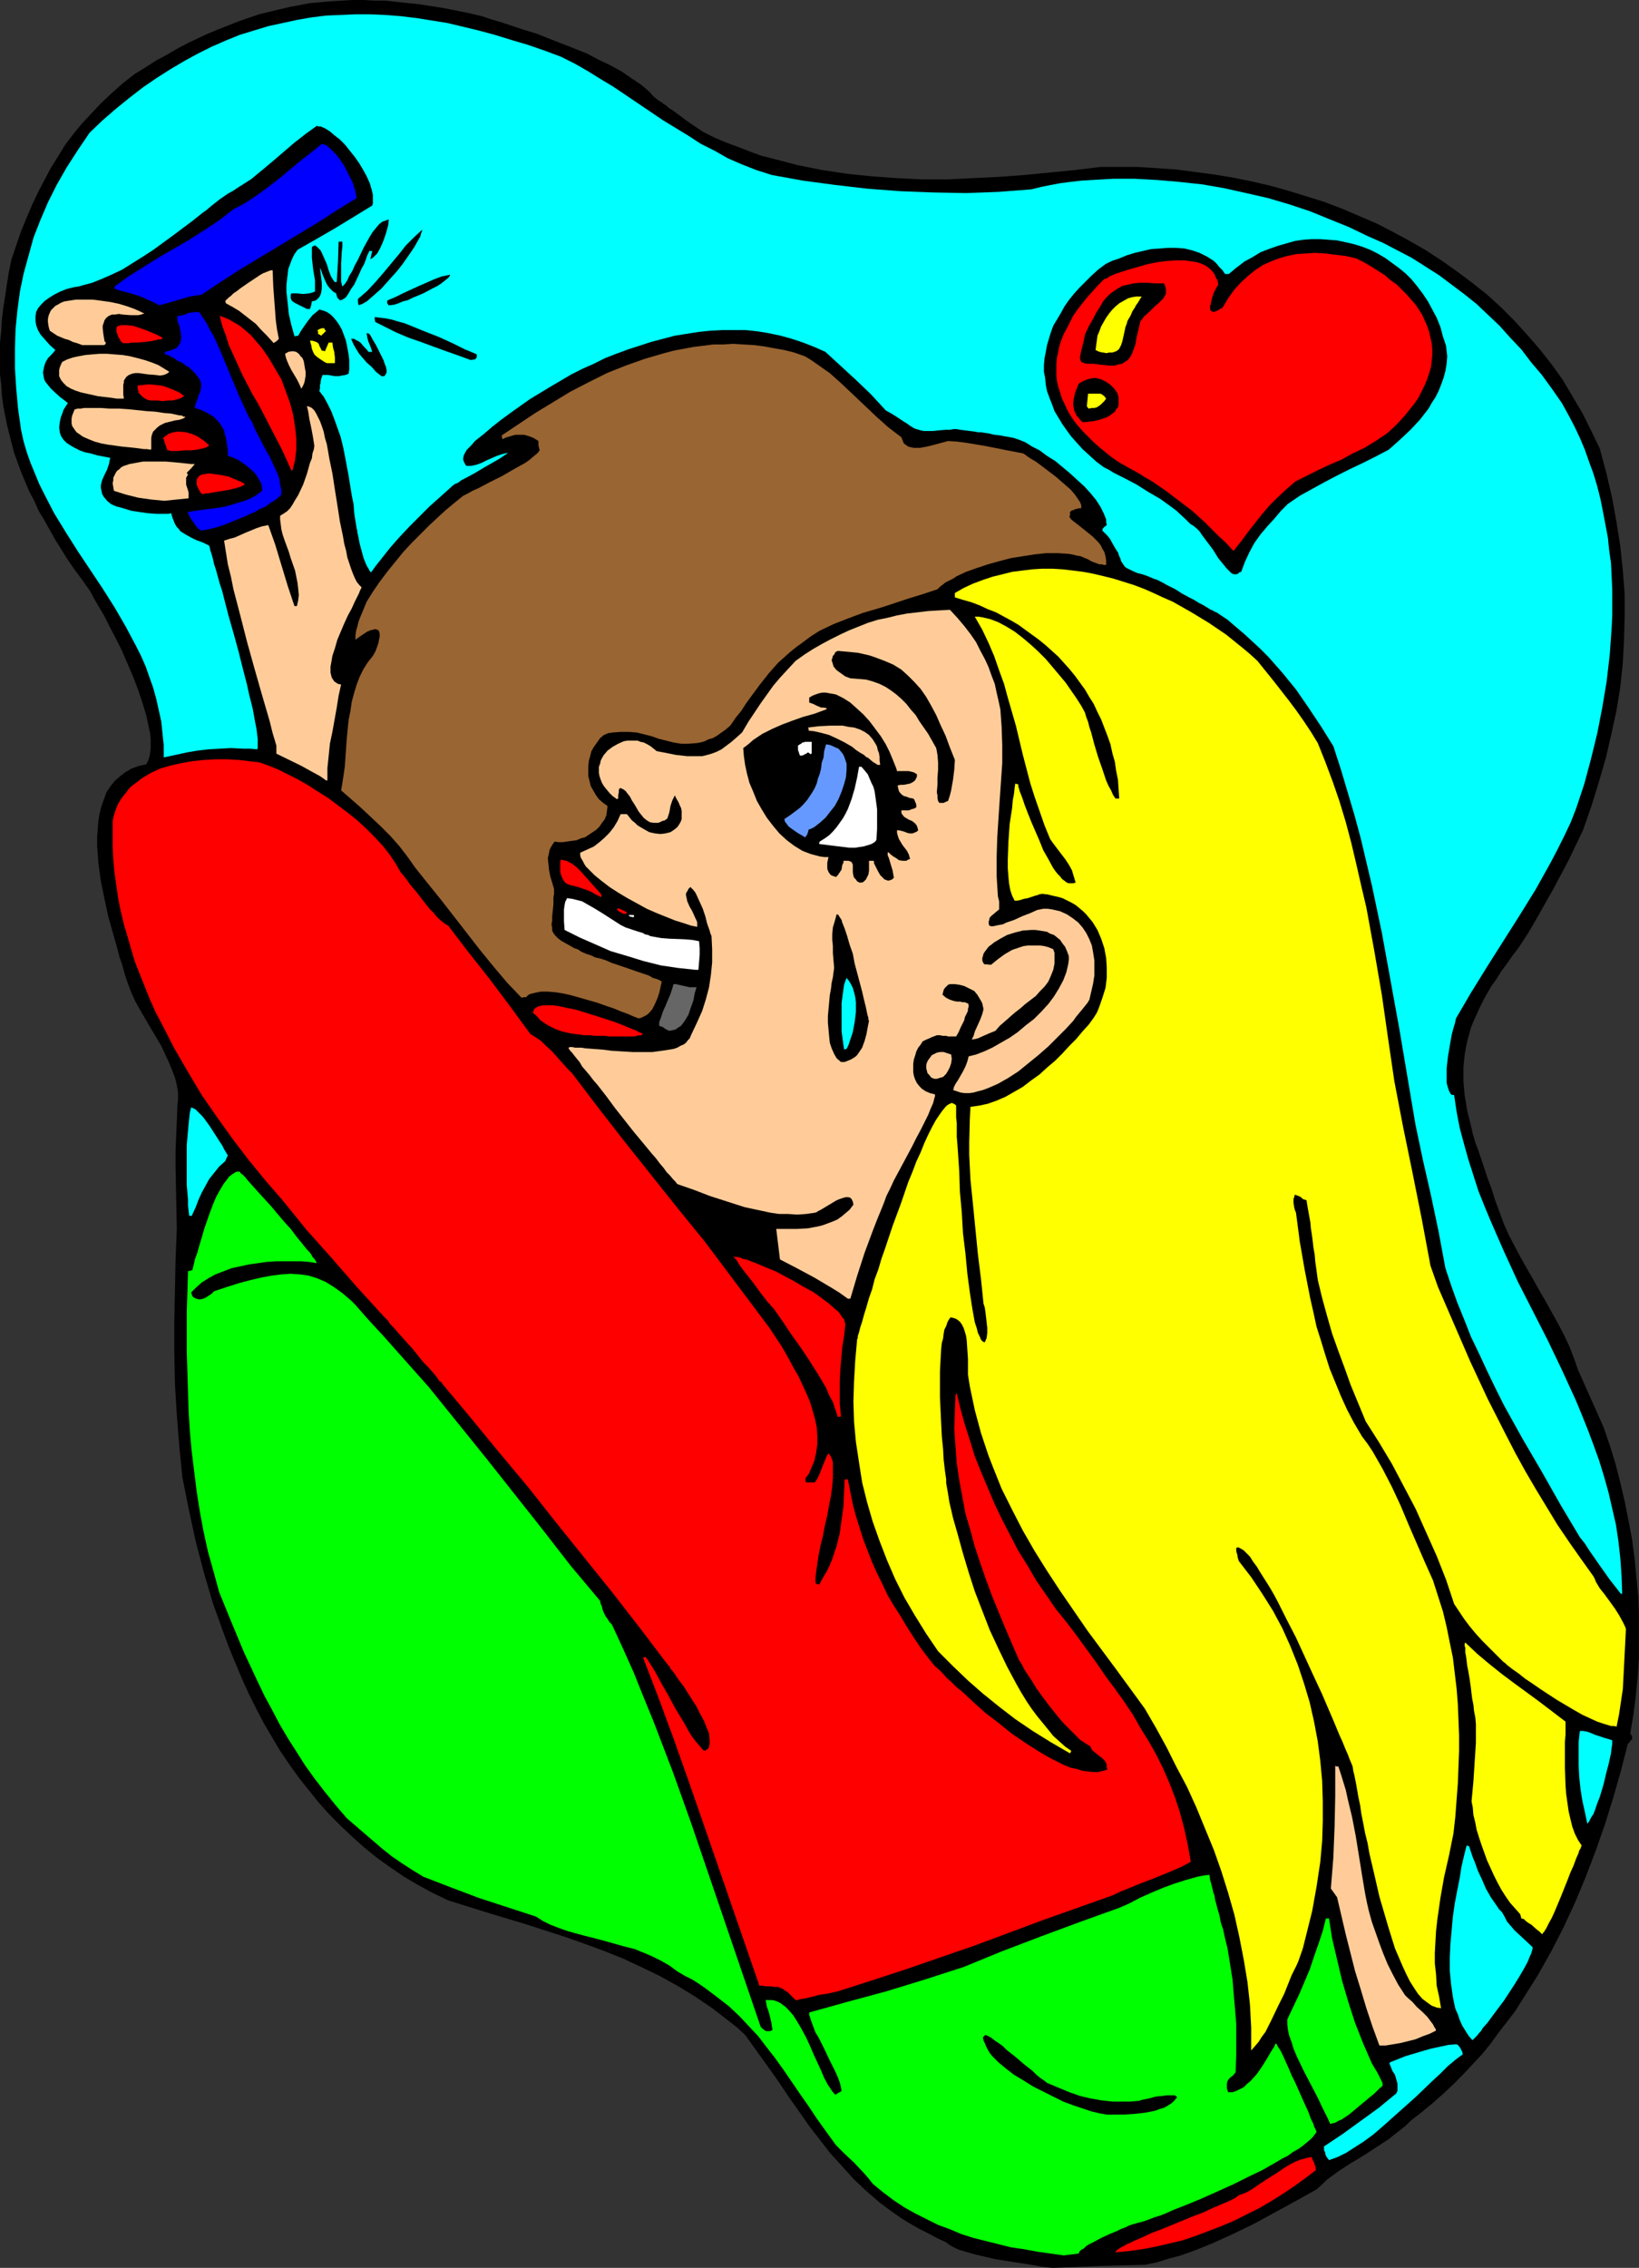 <?xml version="1.0" encoding="UTF-8" standalone="no"?>
<svg
   version="1.0"
   width="112.581mm"
   height="155.668mm"
   id="svg60"
   sodipodi:docname="Proposal 18.wmf"
   xmlns:inkscape="http://www.inkscape.org/namespaces/inkscape"
   xmlns:sodipodi="http://sodipodi.sourceforge.net/DTD/sodipodi-0.dtd"
   xmlns="http://www.w3.org/2000/svg"
   xmlns:svg="http://www.w3.org/2000/svg">
  <rect width="100%" height="100%" fill="#333333" stroke="none"/>
  <sodipodi:namedview
     id="namedview60"
     pagecolor="#ffffff"
     bordercolor="#000000"
     borderopacity="0.25"
     inkscape:showpageshadow="2"
     inkscape:pageopacity="0.0"
     inkscape:pagecheckerboard="0"
     inkscape:deskcolor="#d1d1d1"
     inkscape:document-units="mm" />
  <defs
     id="defs1">
    <pattern
       id="WMFhbasepattern"
       patternUnits="userSpaceOnUse"
       width="6"
       height="6"
       x="0"
       y="0" />
  </defs>
  <path
     style="fill:#000000;fill-opacity:1;fill-rule:evenodd;stroke:none"
     d="m 273.271,588.353 -1.454,-0.162 -1.454,-0.162 -1.778,-0.323 -1.939,-0.323 -4.202,-0.646 -4.04,-0.646 -4.202,-0.97 -1.939,-0.485 -1.616,-0.485 -1.616,-0.485 -1.454,-0.646 -1.131,-0.646 -0.808,-0.646 -2.424,-1.131 -2.424,-1.293 -2.262,-1.131 -2.262,-1.293 -2.101,-1.293 -2.101,-1.454 -1.778,-1.293 -1.939,-1.454 -3.555,-3.07 -3.232,-3.07 -3.07,-3.393 -3.07,-3.393 -2.747,-3.555 -2.747,-3.555 -2.586,-3.717 -2.747,-3.878 -2.586,-3.878 -2.747,-3.878 -2.909,-4.04 -2.909,-4.04 -2.101,-1.939 -2.262,-1.778 -4.202,-3.232 -4.525,-3.07 -4.525,-2.747 -4.686,-2.585 -4.686,-2.262 -4.848,-2.262 -4.848,-1.939 -4.848,-1.778 -5.01,-1.778 -10.019,-3.232 -10.181,-3.07 -10.343,-3.232 -4.04,-1.939 -3.878,-2.101 -3.555,-2.101 -3.555,-2.424 -3.394,-2.424 -3.394,-2.747 -3.07,-2.747 -3.07,-2.909 -2.909,-2.909 -2.747,-3.07 -2.586,-3.232 -2.586,-3.232 -2.424,-3.393 -2.424,-3.555 -2.101,-3.555 -2.101,-3.555 -1.939,-3.717 -1.939,-3.878 -1.778,-3.878 -1.616,-3.878 -1.616,-3.878 -1.454,-3.878 -1.454,-4.04 -1.454,-4.04 -2.424,-8.241 -2.101,-8.08 -1.778,-8.241 -1.616,-8.08 -0.808,-8.08 -0.646,-8.241 -0.485,-7.918 -0.162,-8.08 v -8.08 l 0.162,-7.918 0.162,-8.08 0.323,-8.08 -0.162,-8.08 -0.162,-8.08 v -4.04 l 0.162,-4.04 0.162,-3.878 0.162,-3.878 0.162,-1.616 v -1.778 l -0.323,-1.939 -0.485,-1.939 -0.808,-2.101 -0.808,-1.939 -0.97,-2.101 -0.97,-2.101 -2.424,-4.04 -2.262,-3.878 -1.131,-1.939 -0.97,-1.778 -0.808,-1.778 -0.646,-1.616 -0.485,-1.293 -0.485,-1.454 -0.485,-1.616 -0.485,-1.778 -0.646,-1.778 -0.485,-1.939 -1.131,-4.04 -1.293,-4.525 -0.97,-4.525 -0.97,-4.686 -0.646,-4.686 -0.162,-2.262 -0.162,-2.262 v -2.262 l 0.162,-2.101 0.162,-2.101 0.323,-1.939 0.485,-1.939 0.646,-1.778 0.646,-1.778 0.97,-1.454 1.131,-1.454 1.293,-1.131 1.454,-1.131 1.616,-0.97 1.778,-0.646 2.101,-0.485 0.485,-0.97 0.323,-0.97 0.162,-0.97 0.162,-1.131 v -1.293 -1.293 l -0.162,-1.454 -0.323,-1.454 -0.323,-1.616 -0.323,-1.454 -0.97,-3.232 -1.131,-3.393 -1.293,-3.393 -1.454,-3.393 -1.454,-3.393 -1.616,-3.232 -1.616,-3.07 -1.454,-2.909 -1.454,-2.424 -0.646,-1.131 -0.646,-1.131 -0.485,-0.97 -0.485,-0.808 -1.939,-2.747 -1.939,-2.585 -1.778,-2.585 -1.616,-2.585 -1.616,-2.585 -1.454,-2.585 -1.454,-2.585 -1.454,-2.424 L 8.888,129.919 7.595,127.495 5.495,122.486 3.717,117.638 3.07,115.214 2.424,112.629 1.778,110.044 1.293,107.62 0.808,105.034 0.485,102.449 0.323,99.702 0,97.116 v -2.747 -2.747 -2.747 l 0.323,-2.909 0.162,-2.909 L 0.808,80.149 1.293,77.079 1.778,73.847 2.262,70.777 2.909,67.545 4.202,63.667 5.495,59.95 6.949,56.395 8.403,53.002 l 1.616,-3.393 1.616,-3.07 1.616,-3.07 1.939,-3.07 1.778,-2.909 2.101,-2.747 2.262,-2.747 2.424,-2.585 2.424,-2.585 2.747,-2.585 2.909,-2.585 3.07,-2.424 2.909,-1.778 2.747,-1.778 2.747,-1.454 2.747,-1.616 2.747,-1.454 L 53.976,8.726 56.723,7.595 62.056,5.494 67.227,3.717 72.56,2.424 75.307,1.778 77.893,1.293 80.478,0.808 85.973,0.323 88.72,0.162 91.468,0 h 2.909 l 2.909,0.162 h 2.747 l 2.909,0.323 3.07,0.323 3.07,0.323 3.07,0.485 3.07,0.485 3.232,0.646 3.232,0.646 3.394,0.808 2.424,0.808 2.747,0.808 2.909,0.97 2.909,0.97 3.232,0.97 3.232,1.293 6.626,2.585 3.232,1.293 3.07,1.616 3.07,1.454 2.909,1.616 2.586,1.778 2.424,1.616 2.262,1.939 0.808,0.97 0.97,0.808 0.162,0.162 0.323,0.162 0.323,0.323 0.485,0.162 0.485,0.485 0.646,0.323 0.646,0.646 0.808,0.485 1.778,1.293 1.939,1.454 2.101,1.454 2.424,1.616 2.909,1.454 3.07,1.293 3.07,1.131 2.909,1.131 3.07,1.131 3.232,0.808 3.07,0.808 3.07,0.808 6.464,1.293 6.464,0.97 6.303,0.646 6.626,0.485 6.464,0.323 h 6.626 l 6.626,-0.323 6.626,-0.323 6.626,-0.485 6.626,-0.646 6.626,-0.646 6.626,-0.808 h 4.848 4.848 l 5.01,0.323 4.848,0.323 4.848,0.646 5.01,0.646 4.848,0.808 4.848,0.97 4.848,1.131 4.686,1.293 4.686,1.454 4.686,1.454 4.686,1.778 4.525,1.939 4.525,1.939 4.363,2.262 4.202,2.262 4.202,2.424 4.202,2.747 3.878,2.747 3.878,2.909 3.878,3.07 3.555,3.232 3.555,3.555 3.232,3.555 3.232,3.717 3.07,3.878 2.909,4.04 2.586,4.363 2.586,4.363 2.262,4.525 2.262,4.686 1.778,6.625 1.454,6.302 1.131,6.302 0.97,6.14 0.646,6.14 0.485,6.14 v 5.979 l -0.162,6.14 -0.323,5.979 -0.646,6.14 -0.97,5.979 -1.293,5.979 -1.454,6.302 -1.778,6.14 -1.939,6.302 -2.262,6.464 -3.717,7.756 -4.04,7.595 -4.202,7.433 -2.262,3.878 -2.424,3.717 -1.616,2.101 -1.454,2.101 -1.454,1.939 -1.293,2.101 -1.293,1.778 -1.131,1.939 -0.97,1.778 -0.97,1.939 -0.808,1.778 -0.808,1.778 -0.646,1.616 -0.485,1.778 -0.485,1.778 -0.323,1.616 -0.323,1.778 -0.162,1.616 -0.162,1.778 v 1.778 1.778 l 0.162,1.778 0.162,1.939 0.323,1.778 0.323,2.101 0.485,1.939 0.485,1.939 0.485,2.101 0.646,2.262 0.808,2.101 0.808,2.424 0.808,2.424 0.808,2.424 0.97,2.585 0.97,3.07 1.131,3.07 1.131,3.07 1.293,2.909 3.07,5.817 3.232,5.656 0.808,1.454 0.808,1.454 1.616,2.747 3.232,5.817 1.454,2.747 1.454,3.07 1.131,2.909 1.131,3.232 6.626,14.866 1.616,4.686 1.454,4.686 1.293,5.009 1.131,4.848 0.97,4.848 0.97,5.171 0.646,5.009 0.485,5.009 0.485,5.009 0.162,5.171 v 5.009 5.171 l -0.323,5.009 -0.485,5.009 -0.646,5.009 -0.808,4.848 0.323,0.485 0.162,0.323 v 0.646 l -0.162,0.162 -0.323,0.323 -0.162,0.323 -0.485,0.485 -1.778,6.948 -1.939,6.787 -2.101,6.787 -2.424,6.948 -2.586,6.787 -2.747,6.625 -3.07,6.625 -3.232,6.302 -3.555,6.302 -1.939,3.07 -3.878,6.14 -2.101,2.747 -2.262,2.909 -2.101,2.909 -2.262,2.747 -2.424,2.585 -2.424,2.585 -2.586,2.585 -2.586,2.424 -2.747,2.424 -2.747,2.262 -2.909,2.262 -1.293,1.293 -1.454,1.131 -3.07,2.424 -3.232,2.101 -3.232,2.101 -3.232,1.939 -3.232,2.101 -3.07,2.262 -1.293,1.293 -1.293,1.131 -5.495,3.07 -5.333,2.909 -5.333,2.909 -5.333,2.585 -5.333,2.424 -2.747,1.131 -2.909,1.131 -2.747,0.97 -3.07,0.808 -3.07,0.97 -3.07,0.646 -11.959,0.323 z"
     id="path1" />
  <path
     style="fill:#00ff00;fill-opacity:1;fill-rule:evenodd;stroke:none"
     d="m 276.18,585.121 -6.949,-0.97 -3.394,-0.646 -3.394,-0.485 -3.232,-0.808 -3.232,-0.808 -3.232,-0.808 -3.07,-0.97 -3.07,-1.293 -3.07,-1.131 -2.909,-1.454 -2.909,-1.454 -2.909,-1.616 -2.909,-1.939 -2.586,-1.939 -2.747,-2.262 -1.131,-1.454 -1.131,-1.293 -2.586,-2.747 -2.424,-2.262 -1.131,-1.131 -1.131,-1.131 -2.586,-3.555 -2.424,-3.393 -2.262,-3.393 -2.262,-3.232 -2.101,-3.07 -2.101,-3.07 -2.101,-2.909 -2.262,-2.909 -2.101,-2.747 -2.424,-2.585 -2.424,-2.585 -2.747,-2.585 -2.909,-2.262 -3.232,-2.424 -1.616,-1.131 -1.778,-1.131 -1.939,-0.97 -1.939,-1.131 -1.939,-1.454 -2.262,-1.293 -2.262,-1.131 -2.262,-0.97 -2.424,-0.97 -2.586,-0.646 -5.171,-1.454 -2.424,-0.646 -2.586,-0.646 -2.424,-0.646 -2.262,-0.646 -2.262,-0.808 -2.101,-0.808 -1.939,-0.97 -1.778,-1.131 -7.434,-2.424 -7.434,-2.424 -7.272,-2.747 -7.111,-2.747 -2.909,-1.778 -2.747,-1.778 -2.586,-1.778 -2.424,-1.939 -4.525,-3.878 -4.686,-4.04 -2.909,-3.393 -2.747,-3.393 -2.747,-3.555 -2.424,-3.393 -2.262,-3.555 -2.262,-3.555 -2.101,-3.555 -1.939,-3.717 -1.939,-3.555 -1.778,-3.717 -3.555,-7.595 -3.232,-7.756 -3.232,-7.918 -1.454,-5.333 -1.454,-5.171 -1.131,-5.171 -0.97,-5.171 -0.808,-5.171 -0.646,-5.171 -0.646,-5.171 -0.485,-5.171 -0.323,-5.171 -0.162,-5.171 -0.323,-10.342 v -10.503 l 0.323,-10.503 1.131,-0.323 0.323,-1.293 0.162,-0.646 0.162,-0.808 0.646,-1.778 0.485,-1.778 0.646,-2.101 0.646,-2.262 1.454,-4.201 0.808,-2.101 0.808,-1.939 0.97,-1.778 0.97,-1.616 0.97,-1.293 0.485,-0.646 0.646,-0.485 0.485,-0.323 0.485,-0.323 0.485,-0.162 h 0.646 l 0.323,0.485 0.485,0.323 0.646,0.646 0.485,0.646 1.293,1.454 1.454,1.616 1.616,1.778 1.778,1.939 3.394,4.04 1.778,1.939 1.454,1.939 1.454,1.778 1.293,1.616 0.646,0.646 0.485,0.646 0.323,0.646 0.485,0.485 0.323,0.485 0.162,0.323 v 0.162 l 0.162,0.162 -1.939,-0.323 -2.101,-0.162 h -2.101 -2.262 -2.262 l -2.424,0.162 -2.262,0.323 -2.262,0.323 -2.262,0.485 -2.262,0.485 -2.101,0.808 -2.101,0.808 -1.778,0.97 -1.778,1.131 -1.454,1.293 -1.293,1.293 0.162,0.485 0.162,0.485 0.323,0.323 0.323,0.162 0.808,0.323 H 52.198 l 0.97,-0.323 0.808,-0.485 0.97,-0.646 0.646,-0.646 3.394,-1.131 3.07,-0.97 3.07,-0.808 2.747,-0.646 2.586,-0.485 2.586,-0.323 2.424,-0.162 2.424,0.162 2.262,0.323 2.101,0.646 2.262,0.97 2.101,1.293 1.131,0.808 1.131,0.808 1.131,0.97 1.131,0.97 1.131,1.131 1.131,1.293 1.131,1.293 1.293,1.454 3.878,4.201 3.878,4.363 7.757,8.726 7.434,9.211 7.434,9.211 14.706,18.583 7.272,9.372 7.595,9.049 0.162,0.808 0.323,0.646 0.162,0.808 0.323,0.808 0.485,0.97 0.485,0.646 0.485,0.808 0.646,0.646 2.909,6.302 2.747,6.14 2.586,6.464 2.586,6.302 5.01,13.089 4.686,13.089 4.525,13.25 4.525,13.25 4.525,13.25 4.525,13.25 0.485,0.485 0.646,0.485 0.323,0.162 h 0.485 0.485 l 0.646,-0.323 -0.162,-0.97 -0.162,-1.131 -0.485,-1.939 -0.323,-1.131 -0.323,-0.808 -0.162,-0.97 -0.162,-0.808 h 0.808 0.808 l 0.808,0.162 0.808,0.323 0.646,0.323 0.646,0.485 0.646,0.485 0.646,0.646 1.293,1.454 1.131,1.778 1.131,1.939 1.131,2.101 0.97,2.101 0.97,2.262 0.97,2.101 0.97,2.101 0.808,1.939 0.97,1.778 0.97,1.454 0.485,0.646 0.485,0.485 0.808,-0.485 0.808,-0.485 -0.162,-0.97 -0.323,-1.293 -0.485,-1.293 -0.646,-1.454 -1.454,-2.909 -1.454,-3.07 -1.454,-2.909 -0.808,-1.293 -0.485,-1.293 -0.485,-1.293 -0.323,-0.97 -0.323,-0.97 v -0.646 l 9.858,-2.747 10.181,-2.747 10.019,-3.07 5.01,-1.616 5.01,-1.616 9.858,-4.04 10.181,-3.878 10.019,-3.717 10.343,-3.717 2.586,-1.131 2.747,-1.454 2.909,-1.293 3.07,-1.293 3.07,-1.131 3.07,-0.97 2.909,-0.808 1.616,-0.323 1.454,-0.162 0.162,1.293 0.323,1.131 0.323,1.293 0.162,0.808 0.323,0.808 0.162,1.131 0.323,1.131 0.323,1.293 0.485,1.616 0.162,0.808 0.162,0.97 0.646,1.939 0.485,2.262 0.646,2.585 0.646,4.04 0.646,4.04 0.323,3.878 0.323,3.717 0.323,3.878 v 4.04 4.201 l -0.162,4.363 -0.646,0.808 -0.646,0.485 -0.485,0.485 -0.323,0.485 -0.162,0.646 v 0.646 0.646 l 0.323,0.97 h 1.131 l 0.97,-0.323 0.97,-0.485 0.97,-0.485 0.808,-0.808 0.97,-0.808 1.616,-1.778 1.454,-2.101 1.293,-2.101 1.131,-1.939 0.646,-0.97 0.323,-0.808 h 0.162 l 0.162,0.162 0.162,0.323 0.162,0.323 0.323,0.485 0.323,0.485 0.646,1.293 0.646,1.454 0.808,1.778 0.808,1.939 0.97,1.939 1.778,4.04 0.808,1.778 0.808,1.778 0.646,1.778 0.646,1.293 0.162,0.646 0.323,0.646 0.162,0.323 0.162,0.485 -0.485,0.646 -0.485,0.646 -0.646,0.646 -0.97,0.808 -0.97,0.808 -1.131,0.808 -1.454,0.808 -1.293,0.97 -1.616,0.808 -1.616,0.97 -3.394,1.939 -3.717,1.778 -3.878,1.939 -7.919,3.555 -3.878,1.616 -3.717,1.454 -1.778,0.808 -1.616,0.646 -1.616,0.485 -1.616,0.646 -1.454,0.485 -1.293,0.323 -1.131,0.323 -0.97,0.323 -0.646,0.323 -0.808,0.323 -0.808,0.323 -0.97,0.485 -1.939,0.808 -2.101,0.97 -2.101,1.131 -0.97,0.485 -0.808,0.485 -0.646,0.646 -0.646,0.323 -0.485,0.485 -0.162,0.485 z"
     id="path2" />
  <path
     style="fill:#ff0000;fill-opacity:1;fill-rule:evenodd;stroke:none"
     d="m 289.593,584.313 0.162,-0.323 0.323,-0.323 0.485,-0.323 0.485,-0.323 0.646,-0.323 0.808,-0.485 0.808,-0.323 0.97,-0.485 2.262,-0.97 2.424,-1.131 2.586,-0.97 2.747,-1.131 5.495,-2.262 2.586,-0.97 2.424,-1.131 2.262,-0.97 1.131,-0.485 0.808,-0.323 0.97,-0.485 0.646,-0.323 0.646,-0.485 0.485,-0.323 0.97,-0.323 1.131,-0.485 1.131,-0.646 1.131,-0.808 2.424,-1.616 2.586,-1.616 2.424,-1.616 1.293,-0.808 1.293,-0.646 1.131,-0.485 1.131,-0.323 1.131,-0.323 0.97,-0.162 0.323,0.808 0.323,0.646 0.323,0.97 0.162,0.97 -2.747,2.101 -2.909,2.101 -2.909,1.939 -3.07,1.939 -3.07,1.778 -3.232,1.616 -3.232,1.616 -3.394,1.454 -3.394,1.293 -3.394,1.293 -3.394,1.131 -3.394,0.808 -3.555,0.808 -3.394,0.646 -3.394,0.485 z"
     id="path3" />
  <path
     style="fill:#00ffff;fill-opacity:1;fill-rule:evenodd;stroke:none"
     d="m 345.023,560.398 -0.485,-0.646 -0.323,-0.485 -0.162,-0.485 v -0.323 l -0.323,-0.646 v -0.97 l 4.848,-3.232 4.686,-3.393 4.686,-3.393 4.525,-3.717 0.323,-0.646 v -0.646 -0.646 -0.646 l -0.323,-1.131 -0.323,-1.131 -0.646,-0.97 -0.323,-0.808 -0.323,-0.808 -0.162,-0.323 0.162,-0.323 4.04,-1.616 4.363,-1.293 2.262,-0.646 2.262,-0.485 2.262,-0.485 2.101,-0.162 0.485,0.323 0.485,0.646 0.323,0.646 0.162,0.323 0.162,0.646 -1.939,1.454 -1.939,1.616 -1.939,1.939 -2.101,1.939 -4.202,4.04 -4.525,4.04 -4.363,3.878 -2.262,1.939 -2.424,1.778 -2.262,1.454 -2.262,1.454 -2.262,1.131 z"
     id="path4" />
  <path
     style="fill:#00ff00;fill-opacity:1;fill-rule:evenodd;stroke:none"
     d="m 345.346,551.026 -0.646,-1.454 -0.808,-1.616 -0.808,-1.616 -0.808,-1.778 -1.939,-3.717 -1.939,-3.717 -1.778,-3.717 -0.808,-1.939 -0.485,-1.616 -0.646,-1.778 -0.323,-1.454 -0.162,-1.454 v -1.293 l 3.07,-6.464 2.747,-6.464 1.131,-3.393 1.131,-3.232 1.131,-3.393 0.808,-3.232 h 0.808 l 0.808,5.171 1.293,5.494 1.293,5.494 1.616,5.494 1.778,5.494 2.101,5.333 1.131,2.585 1.131,2.585 1.454,2.424 1.293,2.585 v 0.808 l -0.646,0.485 -0.646,0.646 -0.808,0.808 -0.808,0.646 -1.939,1.616 -1.939,1.616 -1.939,1.616 -1.939,1.293 -0.808,0.323 -0.808,0.485 -0.808,0.162 z"
     id="path5" />
  <path
     style="fill:#000000;fill-opacity:1;fill-rule:evenodd;stroke:none"
     d="m 287.331,548.602 -0.808,-0.162 -0.97,-0.162 -2.101,-0.485 -2.424,-0.808 -2.424,-0.808 -2.586,-0.97 -2.586,-1.293 -2.586,-1.293 -2.586,-1.293 -2.586,-1.616 -2.424,-1.454 -2.101,-1.616 -1.939,-1.616 -1.616,-1.616 -0.646,-0.808 -0.485,-0.808 -0.485,-0.97 -0.323,-0.808 -0.323,-0.646 -0.162,-0.808 0.323,-0.323 0.323,-0.323 0.808,0.323 0.808,0.485 0.808,0.646 0.97,0.646 1.131,0.808 0.97,0.97 2.262,1.778 2.262,1.939 2.262,1.778 0.97,0.97 0.97,0.808 0.97,0.646 0.808,0.646 3.07,1.293 2.747,1.131 2.747,0.97 2.747,0.646 2.747,0.485 2.909,0.323 h 3.07 1.616 l 1.778,-0.162 h 0.162 0.323 l 0.323,-0.162 0.646,-0.162 0.808,-0.162 0.808,-0.162 1.778,-0.485 1.778,-0.162 0.97,-0.162 h 0.646 0.808 0.646 l 0.323,0.162 0.323,0.323 -0.646,0.808 -0.646,0.646 -0.97,0.646 -1.131,0.646 -1.131,0.323 -1.293,0.485 -2.586,0.485 -2.909,0.323 -2.747,0.162 h -1.131 z"
     id="path6" />
  <path
     style="fill:#ffff00;fill-opacity:1;fill-rule:evenodd;stroke:none"
     d="m 324.823,531.958 v -5.979 l -0.323,-5.979 -0.646,-5.817 -0.97,-5.817 -1.131,-5.817 -1.293,-5.817 -1.616,-5.656 -1.778,-5.656 -1.939,-5.494 -2.262,-5.494 -2.262,-5.494 -2.424,-5.332 -2.747,-5.171 -2.586,-5.171 -2.747,-5.009 -2.909,-5.009 -7.434,-10.18 -7.434,-10.019 -3.555,-5.171 -3.555,-5.171 -3.394,-5.171 -3.232,-5.171 -3.07,-5.332 -2.747,-5.333 -2.747,-5.494 -2.262,-5.656 -1.131,-2.909 -0.97,-2.909 -0.97,-2.909 -1.616,-5.979 -0.646,-3.07 -0.646,-3.07 -0.485,-3.07 v -4.04 l -0.162,-2.424 -0.162,-2.424 -0.162,-1.131 -0.323,-1.131 -0.323,-0.97 -0.485,-0.97 -0.485,-0.646 -0.808,-0.646 -0.808,-0.323 -0.808,-0.162 -0.485,0.646 -0.323,0.646 -0.323,0.97 -0.485,0.97 -0.162,0.97 -0.162,1.293 -0.323,1.131 -0.162,1.454 -0.162,2.909 -0.162,3.07 v 3.232 3.393 l 0.323,6.948 0.162,3.232 0.323,3.232 0.162,2.909 0.323,2.747 0.162,1.131 0.162,1.131 v 0.97 l 0.162,0.97 0.323,1.778 0.323,2.101 0.485,2.101 0.485,2.101 1.293,4.525 1.293,4.686 1.454,4.848 1.616,5.009 1.939,5.009 1.939,5.009 2.262,4.848 2.262,4.686 2.424,4.525 1.293,2.262 1.293,2.101 1.293,1.939 1.454,1.939 1.454,1.778 1.454,1.778 1.293,1.616 1.616,1.454 1.454,1.293 1.616,1.131 -0.162,0.323 -0.162,0.323 -5.01,-2.909 -4.686,-2.909 -4.525,-3.07 -4.202,-3.232 -4.202,-3.393 -3.878,-3.393 -3.878,-3.717 -3.878,-3.878 -3.07,-4.525 -2.909,-4.686 -2.747,-4.686 -2.424,-4.848 -2.101,-4.848 -1.939,-5.009 -1.778,-5.009 -1.454,-5.009 -1.293,-5.171 -0.808,-5.171 -0.808,-5.332 -0.485,-5.171 -0.162,-5.332 0.162,-5.333 0.323,-5.494 0.485,-5.333 0.162,-0.323 v -0.485 l 0.323,-0.97 0.323,-1.293 0.485,-1.454 0.485,-1.778 0.646,-2.101 0.646,-2.262 0.808,-2.262 0.646,-2.585 0.97,-2.585 0.808,-2.747 0.97,-2.747 1.939,-5.817 2.101,-5.656 1.939,-5.656 1.131,-2.747 0.97,-2.585 1.131,-2.424 0.97,-2.424 0.97,-2.101 0.97,-1.939 0.97,-1.778 0.97,-1.454 0.808,-1.131 0.808,-0.97 0.323,-0.323 0.485,-0.323 0.323,-0.162 0.323,-0.162 h 0.323 l 0.323,0.162 0.323,0.162 0.323,0.323 v 0.808 0.97 1.293 l 0.162,1.454 v 1.616 1.939 l 0.162,1.939 0.162,2.262 0.162,2.424 0.162,2.424 0.162,5.171 0.485,5.333 0.323,5.494 0.646,5.333 0.485,5.171 0.323,2.424 0.323,2.424 0.323,2.101 0.323,2.101 0.323,1.778 0.323,1.778 0.485,1.454 0.323,1.293 0.485,0.97 0.323,0.808 0.485,0.485 0.485,0.162 0.485,-1.131 0.162,-1.293 v -1.293 l -0.162,-1.454 -0.162,-1.454 -0.162,-1.293 -0.162,-1.131 -0.323,-0.97 -0.646,-6.302 -0.808,-6.464 -1.293,-13.089 -0.646,-6.302 -0.323,-6.464 v -3.232 l 0.162,-6.14 0.162,-3.07 2.262,-0.323 2.262,-0.485 2.262,-0.808 2.262,-0.97 2.262,-1.293 2.262,-1.293 2.101,-1.616 2.262,-1.616 1.939,-1.778 2.101,-1.778 1.939,-1.939 1.778,-1.939 1.778,-1.778 1.616,-1.939 1.616,-1.778 1.293,-1.778 0.808,-1.293 0.485,-1.131 0.97,-2.747 0.808,-2.585 0.323,-2.585 v -2.747 l -0.162,-2.424 -0.485,-2.585 -0.808,-2.424 -0.97,-2.262 -1.293,-2.101 -0.808,-0.97 -0.808,-0.97 -0.808,-0.808 -0.97,-0.808 -0.97,-0.808 -1.131,-0.646 -0.97,-0.485 -1.293,-0.646 -1.131,-0.323 -1.454,-0.323 -1.293,-0.323 -1.454,-0.162 -0.808,0.162 -0.323,0.162 -0.646,0.162 -0.97,0.323 -0.97,0.323 -0.97,0.162 -0.97,0.323 -0.808,0.162 h -0.646 l -0.323,-0.646 -0.323,-0.646 -0.485,-1.454 -0.323,-1.778 -0.162,-1.778 -0.162,-2.101 v -2.262 l 0.162,-4.525 0.323,-4.686 0.323,-2.101 0.323,-2.101 0.162,-1.939 0.323,-1.778 0.162,-1.454 0.162,-1.131 0.646,0.162 0.162,0.162 v 0.485 l 0.162,0.485 0.162,0.646 0.323,0.808 0.323,0.808 0.323,0.97 0.323,0.97 0.808,2.101 0.97,2.424 2.101,4.848 0.97,2.424 1.293,2.262 1.131,2.101 0.646,0.97 0.646,0.808 0.646,0.646 0.485,0.646 0.646,0.485 0.646,0.485 0.485,0.162 h 0.646 0.485 l 0.646,-0.162 -0.485,-1.616 -0.485,-1.616 -0.808,-1.454 -0.97,-1.454 -2.101,-2.747 -0.97,-1.293 -0.808,-1.131 -1.454,-3.555 -1.293,-3.717 -1.293,-3.717 -1.131,-3.555 -1.939,-7.433 -1.778,-7.433 -2.101,-7.272 -0.97,-3.555 -1.293,-3.555 -1.293,-3.717 -1.454,-3.393 -1.616,-3.393 -1.939,-3.393 h 0.97 l 0.97,0.162 2.101,0.485 2.101,0.808 2.101,1.131 2.101,1.293 2.101,1.616 2.101,1.778 1.939,1.778 1.939,1.939 1.778,2.101 1.778,2.101 1.616,1.939 1.454,2.101 1.454,2.101 1.131,1.778 0.97,1.778 0.323,1.131 0.485,1.293 0.323,1.293 0.485,1.454 0.808,3.07 0.97,3.232 1.131,3.232 0.97,2.909 0.646,1.454 0.646,1.131 0.485,1.131 0.646,0.97 h 0.97 l -0.162,-2.424 -0.162,-2.424 -0.485,-2.424 -0.323,-2.262 -0.646,-2.262 -0.485,-2.262 -0.808,-2.262 -0.808,-2.101 -0.808,-2.101 -0.97,-1.939 -0.97,-2.101 -1.131,-1.778 -1.131,-1.939 -2.586,-3.555 -1.454,-1.778 -1.454,-1.616 -1.454,-1.616 -1.616,-1.454 -1.616,-1.454 -1.778,-1.454 -1.778,-1.293 -1.778,-1.293 -1.778,-1.293 -1.939,-1.131 -3.878,-2.101 -2.101,-0.808 -2.101,-0.97 -2.101,-0.808 -2.262,-0.646 -2.101,-0.646 v -1.131 l 2.262,-1.293 2.424,-1.131 2.586,-0.97 2.424,-0.808 2.586,-0.646 2.586,-0.646 2.586,-0.323 2.586,-0.323 2.586,-0.162 h 2.747 l 2.586,0.162 2.747,0.323 2.586,0.323 2.586,0.485 2.747,0.646 2.586,0.646 2.586,0.808 2.586,0.808 2.586,0.97 2.586,1.131 2.424,1.131 2.586,1.131 4.848,2.747 4.525,2.747 4.525,3.07 4.202,3.393 1.939,1.616 1.939,1.778 4.04,5.009 4.04,5.171 1.939,2.585 1.939,2.747 1.939,2.909 1.778,2.909 1.939,4.848 1.939,5.171 1.778,5.171 1.616,5.333 1.454,5.494 1.293,5.494 1.293,5.656 1.293,5.494 2.101,11.473 1.939,11.311 1.616,11.311 0.808,5.494 0.808,5.494 2.262,11.796 2.424,11.796 2.424,12.119 2.262,12.119 1.939,5.494 4.202,9.695 4.202,9.695 4.525,9.695 4.848,9.534 2.424,4.686 2.586,4.686 2.747,4.686 2.747,4.525 2.747,4.525 3.07,4.525 3.07,4.363 3.232,4.525 0.323,0.646 0.323,0.808 0.97,1.616 1.293,1.616 1.293,1.778 1.293,1.778 1.131,1.778 0.97,1.778 0.485,0.97 0.323,0.808 -0.323,6.302 -0.323,6.302 -0.162,3.07 -0.485,3.232 -0.485,3.232 -0.646,3.232 -0.646,-0.162 h -0.808 l -1.616,-0.485 -1.939,-0.646 -1.778,-0.808 -2.101,-0.97 -2.262,-1.293 -4.363,-2.585 -4.202,-2.747 -2.101,-1.454 -1.939,-1.293 -1.616,-1.293 -1.616,-1.131 -1.454,-1.131 -0.485,-0.485 -0.485,-0.323 -3.717,-3.717 -1.778,-1.778 -1.616,-1.778 -1.616,-1.939 -1.454,-1.939 -1.293,-1.939 -1.293,-1.939 -2.101,-6.302 -2.424,-6.14 -2.747,-6.14 -2.747,-6.14 -3.07,-5.817 -3.07,-5.817 -3.394,-5.656 -3.394,-5.333 -1.939,-4.686 -1.939,-4.686 -1.616,-4.525 -1.616,-4.363 -1.616,-4.525 -1.293,-4.525 -1.293,-4.686 -1.131,-4.686 -0.323,-2.424 -0.323,-2.262 -0.162,-1.939 -0.323,-1.778 -0.162,-1.454 -0.162,-1.293 -0.162,-1.131 -0.162,-0.97 -0.162,-1.778 -0.323,-1.778 -0.323,-1.778 -0.162,-0.97 -0.162,-1.131 -0.485,-0.162 -0.485,-0.162 -0.485,-0.485 -0.646,-0.323 -0.485,-0.162 -0.485,-0.162 -0.162,0.646 -0.162,0.485 v 0.97 l 0.162,1.131 0.162,0.646 0.323,0.808 0.97,7.433 1.293,7.433 1.454,7.433 0.808,3.555 0.808,3.717 1.131,3.555 1.131,3.717 1.131,3.555 1.454,3.555 1.454,3.555 1.616,3.555 1.778,3.393 2.101,3.555 1.454,1.939 1.293,1.939 1.293,2.262 1.293,2.262 2.424,4.686 2.262,4.848 2.101,5.009 2.101,4.848 2.101,4.848 2.101,4.686 1.293,4.04 1.293,4.04 0.97,4.04 0.808,4.04 0.808,3.878 0.485,4.04 0.485,4.04 0.323,4.04 0.162,4.04 0.162,4.04 v 4.04 l -0.162,4.201 -0.162,4.201 -0.323,4.201 -0.323,4.363 -0.485,4.363 -1.131,5.656 -1.293,5.656 -0.97,5.494 -0.808,5.656 -0.323,2.909 -0.162,2.747 -0.162,2.909 v 2.747 l 0.323,2.909 0.162,2.909 0.646,2.909 0.485,2.909 -1.131,-0.162 -1.293,-0.485 -1.131,-0.808 -1.293,-0.97 -1.131,-1.293 -0.97,-1.454 -1.131,-1.778 -0.97,-1.939 -0.97,-2.101 -0.97,-2.262 -0.97,-2.262 -0.808,-2.585 -0.808,-2.585 -0.808,-2.747 -1.616,-5.494 -1.293,-5.656 -1.293,-5.494 -0.485,-2.747 -0.646,-2.585 -0.485,-2.585 -0.485,-2.424 -0.323,-2.262 -0.485,-2.262 -0.323,-1.939 -0.323,-1.778 -0.323,-1.616 -0.323,-1.293 -0.162,-1.131 -0.323,-0.808 -0.485,-1.131 -0.485,-1.293 -0.646,-1.454 -0.646,-1.616 -0.808,-1.778 -0.808,-1.939 -0.808,-1.939 -0.97,-2.262 -0.97,-2.262 -0.97,-2.262 -2.262,-4.848 -4.525,-9.857 -2.424,-4.686 -2.262,-4.525 -1.131,-2.101 -1.131,-1.939 -1.131,-1.778 -1.131,-1.778 -0.97,-1.616 -0.97,-1.293 -0.808,-1.293 -0.808,-0.808 -0.808,-0.808 -0.808,-0.485 -0.646,-0.323 -0.485,0.162 v 0.808 l 0.162,0.646 0.162,0.485 v 0.323 l 0.323,1.131 3.232,4.201 2.909,4.363 2.747,4.363 2.424,4.525 2.101,4.686 1.939,4.848 1.616,4.848 1.454,4.848 1.131,5.009 0.97,5.171 0.646,5.009 0.485,5.171 0.162,5.332 v 5.171 l -0.162,5.171 -0.485,5.333 -0.97,6.464 -1.131,6.302 -0.808,3.232 -0.808,3.232 -0.808,3.232 -1.131,3.232 -0.485,1.131 -0.646,1.293 -0.646,1.293 -0.646,1.616 -1.293,3.232 -1.616,3.232 -1.616,3.393 -1.616,3.232 -0.97,1.293 -0.808,1.293 -0.97,1.131 z"
     id="path7" />
  <path
     style="fill:#ffcc99;fill-opacity:1;fill-rule:evenodd;stroke:none"
     d="m 358.113,530.665 -1.778,-4.848 -1.616,-4.848 -1.454,-4.848 -1.454,-4.686 -2.424,-9.534 -2.262,-9.695 -0.808,-1.131 -0.808,-1.131 0.646,-8.08 0.323,-8.08 0.162,-7.756 v -7.918 l 0.323,0.162 h 0.485 l 0.646,1.939 0.646,2.101 0.646,2.101 0.485,2.262 1.131,4.686 0.97,5.009 0.808,5.009 0.808,5.009 0.808,4.848 0.485,2.424 0.485,2.101 0.808,2.909 0.97,2.747 0.97,2.747 0.97,2.585 1.131,2.747 1.293,2.585 1.454,2.747 1.778,2.747 0.323,0.323 0.485,0.485 1.131,0.97 1.131,1.293 1.454,1.293 1.293,1.293 0.97,1.293 0.485,0.646 0.323,0.646 0.323,0.485 0.162,0.485 -1.616,0.808 -1.778,0.646 -1.939,0.808 -1.939,0.485 -1.939,0.485 -1.939,0.323 -1.939,0.323 z"
     id="path8" />
  <path
     style="fill:#00ffff;fill-opacity:1;fill-rule:evenodd;stroke:none"
     d="m 382.192,529.211 -0.97,-1.131 -0.808,-1.293 -0.808,-1.293 -0.646,-1.454 -0.485,-1.454 -0.646,-1.454 -0.323,-1.454 -0.323,-1.616 -0.485,-3.393 -0.323,-3.393 v -3.393 l 0.162,-3.555 0.323,-3.555 0.323,-3.555 0.485,-3.393 0.646,-3.393 0.646,-3.232 0.485,-3.07 0.646,-2.747 0.646,-2.585 0.646,0.162 0.646,1.939 0.323,0.97 0.485,1.131 0.808,2.262 1.131,2.424 0.97,2.262 1.293,2.262 1.454,2.101 0.646,0.97 0.808,0.808 0.646,1.131 0.646,1.293 0.97,1.131 0.97,1.131 2.262,2.101 2.424,2.262 v 0.485 l -0.162,0.485 -0.162,0.646 -0.323,0.646 -0.646,1.616 -0.97,1.778 -1.131,1.939 -1.293,2.101 -2.747,4.201 -1.454,1.939 -1.454,1.939 -1.293,1.778 -1.293,1.454 -0.485,0.808 -0.485,0.485 -0.485,0.646 -0.323,0.323 -0.485,0.485 -0.162,0.162 -0.162,0.162 z"
     id="path9" />
  <path
     style="fill:#ff0000;fill-opacity:1;fill-rule:evenodd;stroke:none"
     d="m 206.529,518.869 -0.808,-0.808 -0.646,-0.646 -0.646,-0.646 -0.646,-0.323 -0.323,-0.323 -0.646,-0.323 -0.808,-0.323 h -0.97 l -0.97,-0.162 h -1.293 l -0.808,-0.162 h -0.808 l -7.434,-21.492 -7.434,-21.492 -3.717,-10.665 -3.717,-10.503 -3.878,-10.503 -4.04,-10.503 h 0.162 l 0.485,-0.162 0.808,1.131 0.808,1.293 0.97,1.616 0.97,1.778 0.97,1.778 1.131,1.939 2.101,3.878 2.262,3.717 0.97,1.778 0.97,1.616 0.97,1.293 0.97,1.131 0.808,0.97 0.323,0.323 0.485,0.162 0.323,-0.323 0.485,-0.323 0.162,-0.485 0.162,-0.646 v -0.485 -0.646 l -0.162,-1.616 -0.646,-1.616 -0.646,-1.616 -0.97,-1.778 -0.97,-1.939 -2.262,-3.555 -1.131,-1.778 -1.131,-1.454 -0.97,-1.454 -0.808,-1.131 -0.485,-0.485 -0.162,-0.485 -0.323,-0.323 -0.162,-0.162 -7.111,-9.372 -7.272,-9.372 -14.706,-18.26 -7.272,-9.211 -7.434,-8.888 -7.434,-9.049 -7.434,-8.888 v -0.162 l -0.162,-0.162 -0.323,-0.162 -0.323,-0.323 -0.323,-0.485 -0.323,-0.485 -0.97,-1.131 -1.131,-1.293 -1.293,-1.293 -2.586,-3.232 -2.747,-3.07 -1.293,-1.454 -1.131,-1.293 -0.97,-0.97 -0.323,-0.646 -0.323,-0.323 -0.323,-0.323 -0.323,-0.323 -0.162,-0.162 v 0 l -6.949,-7.595 -6.626,-7.595 -6.626,-7.433 -6.141,-7.595 -4.363,-5.009 -4.363,-5.333 -4.202,-5.494 -4.04,-5.656 -4.04,-5.817 -3.555,-5.979 -3.555,-6.14 -3.232,-6.302 -1.616,-3.07 -1.454,-3.232 -1.293,-3.232 -1.293,-3.232 -1.293,-3.232 -0.97,-3.232 -0.97,-3.393 -0.97,-3.232 -0.808,-3.393 -0.646,-3.232 -0.485,-3.393 -0.485,-3.393 -0.323,-3.393 -0.162,-3.232 v -3.393 -3.393 l 0.323,-1.454 0.485,-1.454 0.485,-1.293 0.646,-1.131 0.808,-1.131 0.808,-0.97 0.808,-1.131 0.97,-0.808 1.131,-0.808 0.97,-0.808 2.424,-1.454 2.424,-1.131 2.747,-0.808 2.909,-0.646 2.747,-0.485 3.07,-0.323 2.909,-0.162 h 3.07 l 2.909,0.162 2.747,0.323 2.747,0.323 2.262,0.808 2.424,0.97 2.586,1.293 2.586,1.293 2.586,1.454 2.747,1.778 2.586,1.616 2.586,1.939 2.586,1.939 2.424,1.939 2.424,2.262 2.101,2.101 2.101,2.262 1.778,2.262 1.616,2.424 1.293,2.262 0.485,0.485 0.485,0.646 0.646,0.808 0.646,0.97 0.808,0.97 0.97,1.131 1.616,2.101 1.778,2.262 0.97,0.97 0.808,0.97 0.808,0.808 0.808,0.646 0.808,0.646 0.646,0.323 5.171,6.787 5.495,6.948 5.333,7.11 5.333,7.272 1.293,0.808 1.454,0.97 1.293,1.293 1.454,1.293 2.747,3.07 1.293,1.454 1.293,1.293 6.626,8.726 6.787,8.726 6.949,8.726 6.949,8.726 7.111,8.726 6.787,9.049 6.787,9.049 3.394,4.525 3.07,4.686 1.131,1.939 0.97,1.778 1.131,2.101 1.131,1.939 1.939,4.201 0.97,2.262 0.646,2.101 0.646,2.262 0.485,2.262 0.162,2.262 v 2.262 l -0.323,2.262 -0.485,2.101 -0.97,2.262 -0.485,1.131 -0.808,0.97 v 0.97 l 0.485,0.162 h 0.485 0.646 0.808 l 0.646,-0.97 0.485,-0.97 0.808,-2.101 0.808,-1.939 0.323,-0.808 0.485,-0.808 0.323,0.485 0.323,0.485 0.323,0.808 0.162,0.646 v 0.808 0.97 2.101 l -0.162,2.262 -0.323,2.424 -0.485,2.424 -0.485,2.747 -0.646,2.747 -0.485,2.585 -0.646,2.585 -0.485,2.424 -0.323,2.262 -0.323,2.101 -0.162,1.778 v 0.646 l 0.162,0.646 h 0.323 l 0.485,0.162 0.97,-1.778 0.97,-1.616 0.808,-1.616 0.646,-1.616 1.131,-3.393 0.808,-3.232 0.485,-3.555 0.485,-3.393 0.162,-3.555 0.162,-3.555 h 0.808 l 0.646,3.232 0.646,3.232 0.808,3.07 0.97,3.07 0.97,3.07 1.131,2.909 1.131,2.909 1.293,2.909 1.454,2.909 1.293,2.747 1.616,2.747 1.778,2.747 1.616,2.747 1.778,2.747 1.939,2.909 2.101,2.747 0.646,0.808 0.808,0.97 0.97,0.808 1.131,1.131 0.97,1.131 1.293,1.131 1.293,1.293 1.454,1.131 2.909,2.747 3.07,2.747 3.394,2.585 3.394,2.747 3.555,2.424 3.555,2.262 1.616,0.97 1.778,0.97 1.616,0.808 1.616,0.808 1.616,0.646 1.616,0.323 1.454,0.485 1.454,0.162 1.293,0.162 h 1.293 l 1.293,-0.323 1.131,-0.323 -0.162,-0.646 v -0.646 l -0.485,-0.97 -0.646,-0.646 -1.454,-1.131 -0.808,-0.646 -0.485,-0.485 -0.162,-0.323 -0.162,-0.485 -1.293,-0.808 -1.454,-0.97 -1.293,-1.293 -1.293,-1.293 -1.454,-1.454 -1.293,-1.454 -2.586,-3.232 -2.424,-3.232 -1.131,-1.616 -0.97,-1.616 -0.97,-1.454 -0.97,-1.454 -0.646,-1.293 -0.808,-1.293 -3.555,-8.241 -3.394,-8.241 -1.616,-4.363 -1.454,-4.201 -1.454,-4.363 -1.131,-4.201 -1.293,-4.363 -0.808,-4.363 -0.808,-4.363 -0.646,-4.363 -0.323,-4.363 -0.323,-4.525 0.162,-4.525 0.162,-4.363 0.162,-0.162 0.162,-0.162 0.97,4.04 1.131,4.04 1.293,4.04 1.293,4.201 1.616,4.04 1.778,4.201 1.778,4.201 1.939,4.04 2.101,4.04 2.101,4.04 2.424,3.878 2.262,3.878 2.586,3.717 2.424,3.555 2.747,3.393 2.586,3.393 2.586,3.555 2.586,3.555 2.424,3.555 2.424,3.232 2.424,3.393 2.262,3.393 1.939,3.393 2.101,3.393 1.939,3.393 1.778,3.555 1.616,3.717 1.454,3.717 1.293,3.878 1.131,4.201 0.97,4.363 0.808,4.525 -2.424,1.293 -2.586,1.131 -5.171,2.101 -2.586,0.97 -2.747,1.131 -2.424,0.97 -2.424,1.131 -17.776,6.302 -17.776,6.625 -8.888,3.07 -8.888,3.07 -8.888,2.909 -9.05,2.909 -1.454,0.323 -1.454,0.323 -1.293,0.162 -0.97,0.162 -0.97,0.323 -0.808,0.162 -0.646,0.162 -0.646,0.162 -0.97,0.162 -0.808,0.162 -0.485,0.162 z"
     id="path10" />
  <path
     style="fill:#ffff00;fill-opacity:1;fill-rule:evenodd;stroke:none"
     d="m 400.292,501.74 -0.646,-0.646 -0.646,-0.485 -1.454,-1.293 -0.808,-0.485 -0.646,-0.485 -0.485,-0.485 -0.646,-0.162 -0.162,-0.646 -0.162,-0.485 -1.293,-1.454 -1.293,-1.454 -1.131,-1.616 -1.131,-1.778 -0.97,-1.778 -0.97,-1.939 -1.778,-3.878 -1.454,-4.04 -0.646,-1.939 -0.646,-2.101 -0.323,-1.778 -0.485,-1.939 -0.162,-1.939 -0.323,-1.616 0.485,-5.171 0.323,-5.009 0.323,-5.009 v -4.848 l -0.162,-1.778 -0.323,-1.616 -0.162,-1.616 -0.323,-1.616 -0.162,-1.293 -0.162,-1.454 -0.162,-1.131 -0.162,-1.131 -0.162,-0.97 -0.162,-0.97 -0.323,-1.616 -0.162,-1.454 -0.162,-1.131 -0.162,-0.808 v -0.808 -0.485 l -0.162,-0.323 v -0.646 l 0.162,-0.323 3.07,2.909 3.07,2.585 3.232,2.585 3.232,2.424 6.626,4.848 3.394,2.585 3.394,2.585 v 1.616 1.778 l -0.162,1.939 v 2.101 2.101 2.262 l 0.162,4.686 0.162,2.262 0.323,2.262 0.323,2.262 0.485,2.101 0.485,1.939 0.646,1.778 0.808,1.616 0.97,1.454 -0.162,0.323 -0.162,0.485 -0.323,0.485 -0.162,0.646 -0.646,1.454 -0.646,1.778 -0.808,1.778 -0.808,2.101 -1.616,4.04 -0.808,1.939 -0.808,1.939 -0.808,1.778 -0.808,1.454 -0.646,1.293 -0.323,0.485 -0.162,0.323 -0.323,0.323 -0.162,0.323 z"
     id="path11" />
  <path
     style="fill:#00ffff;fill-opacity:1;fill-rule:evenodd;stroke:none"
     d="m 412.089,473.139 -0.646,-3.07 -0.646,-2.909 -0.485,-3.07 -0.323,-3.07 -0.162,-3.07 v -2.909 -3.07 l 0.323,-2.909 h 0.808 l 0.97,0.162 0.97,0.323 1.131,0.485 2.424,0.808 1.131,0.323 0.97,0.323 v 0.97 l -0.162,0.97 -0.162,1.454 -0.323,1.454 -0.323,1.454 -0.485,1.778 -0.808,3.393 -0.97,3.232 -0.646,1.616 -0.485,1.454 -0.485,1.293 -0.646,0.97 -0.485,0.97 z"
     id="path12" />
  <path
     style="fill:#00ffff;fill-opacity:1;fill-rule:evenodd;stroke:none"
     d="m 420.815,413.512 -2.909,-3.717 -2.747,-3.878 -2.586,-3.717 -1.131,-1.778 -1.293,-1.616 -5.01,-8.403 -4.848,-8.564 -5.01,-8.564 -4.848,-8.726 -2.262,-4.525 -2.101,-4.363 -2.101,-4.525 -2.101,-4.363 -1.778,-4.525 -1.778,-4.363 -1.616,-4.525 -1.454,-4.363 -1.778,-9.534 -1.939,-9.211 -2.101,-9.211 -1.939,-9.211 -2.101,-12.443 -2.101,-12.443 -2.262,-12.443 -2.262,-12.443 -2.586,-12.281 -1.454,-6.14 -1.454,-6.14 -1.616,-5.979 -1.778,-5.979 -1.778,-5.979 -1.939,-5.979 -3.232,-5.171 -3.232,-4.848 -3.232,-4.686 -3.555,-4.363 -3.717,-4.201 -1.939,-1.939 -2.101,-1.939 -2.101,-1.939 -2.101,-1.778 -2.262,-1.939 -2.424,-1.616 -0.485,-0.323 -0.485,-0.162 -0.485,-0.323 -0.485,-0.162 -0.485,-0.323 -0.808,-0.485 -0.808,-0.485 -0.97,-0.485 -1.293,-0.808 -1.293,-0.646 -1.778,-0.97 -1.778,-1.131 -2.262,-1.131 -1.131,-0.646 -1.293,-0.646 -0.97,-0.323 -1.131,-0.485 -0.808,-0.323 -0.97,-0.323 -1.293,-0.323 -1.131,-0.485 -0.97,-0.485 -0.646,-0.323 -0.485,-0.323 -0.323,-0.485 -0.323,-0.485 -0.323,-0.485 -0.162,-0.646 -0.323,-0.646 -0.323,-0.97 -0.646,-0.97 -0.646,-1.131 -0.808,-1.454 -0.646,-0.808 -0.485,-0.485 -0.485,-0.485 -0.323,-0.323 v -0.323 l 0.162,-0.323 0.323,-0.323 0.646,-0.485 -0.162,-0.808 v -0.646 l -0.323,-0.808 -0.323,-0.808 -0.808,-1.616 -1.131,-1.778 -1.454,-1.778 -1.616,-1.778 -1.778,-1.616 -1.939,-1.778 -1.939,-1.616 -1.939,-1.616 -2.101,-1.293 -1.939,-1.454 -1.939,-0.97 -1.778,-1.131 -1.616,-0.646 -1.454,-0.485 -1.778,-0.323 -1.778,-0.323 -1.454,-0.162 -1.293,-0.323 -1.131,-0.162 -0.97,-0.162 h -0.808 l -0.808,-0.162 -1.293,-0.162 -1.293,-0.162 -1.293,-0.162 -0.808,-0.162 h -0.808 l -0.97,0.162 h -0.97 l -1.939,0.162 -1.454,0.162 h -1.293 -1.131 l -0.808,-0.162 -1.616,-0.485 -1.293,-0.808 -0.646,-0.485 -0.808,-0.485 -0.97,-0.646 -0.97,-0.646 -1.293,-0.808 -1.454,-0.808 -3.878,-4.201 -3.878,-3.717 -7.919,-7.272 -2.909,-1.293 -2.909,-1.131 -2.909,-0.97 -2.909,-0.808 -3.07,-0.646 -2.909,-0.485 -3.07,-0.323 h -3.07 -3.07 l -3.07,0.162 -3.07,0.323 -3.07,0.485 -3.07,0.485 -3.07,0.808 -3.07,0.808 -5.979,1.939 -3.07,1.131 -2.909,1.131 -2.909,1.454 -2.909,1.293 -2.909,1.454 -5.495,3.232 -5.333,3.232 -5.01,3.555 -2.424,1.778 -2.262,1.778 -2.262,1.939 -2.262,1.778 -0.808,0.97 -0.646,0.646 -0.646,0.646 -0.485,0.808 -0.323,0.646 -0.162,0.808 v 0.323 l 0.162,0.485 0.323,0.646 0.323,0.485 h 1.293 l 1.454,-0.323 1.293,-0.485 1.293,-0.646 2.586,-1.131 1.454,-0.485 1.454,-0.323 -0.162,0.162 -0.485,0.323 -0.485,0.323 -0.97,0.646 -0.808,0.485 -1.131,0.646 -2.262,1.293 -2.424,1.454 -2.424,1.293 -0.97,0.485 -0.808,0.646 -0.808,0.323 -0.485,0.323 -1.616,1.454 -1.616,1.454 -2.909,2.585 -2.586,2.585 -2.586,2.585 -2.586,2.747 -2.424,2.747 -2.424,3.07 -1.293,1.616 -1.293,1.778 -0.323,-0.323 -0.323,-0.646 -0.323,-0.485 -0.323,-0.646 -0.646,-1.616 -0.485,-1.778 -0.485,-1.778 -0.323,-1.616 -0.162,-0.808 -0.162,-0.646 v -0.485 l -0.162,-0.485 -0.323,-1.939 -0.323,-2.101 -0.162,-2.262 -0.485,-2.424 -0.808,-5.009 -0.97,-5.171 -0.485,-2.424 -0.646,-2.585 -0.808,-2.262 -0.808,-2.262 -0.808,-2.101 -0.97,-1.939 -0.97,-1.778 -1.131,-1.454 0.162,-0.808 v -0.808 l 0.162,-0.485 v -0.323 l 0.162,-0.808 0.162,-0.485 0.162,-0.485 h 0.646 0.808 l 1.778,0.323 h 0.97 l 0.808,-0.162 0.97,-0.162 0.808,-0.323 0.162,-1.131 v -1.131 -1.293 l -0.162,-1.293 -0.485,-2.747 -0.323,-1.293 -0.485,-1.293 -0.485,-1.293 -0.646,-1.131 -0.646,-0.97 -0.808,-0.97 -0.808,-0.808 -0.97,-0.646 -0.808,-0.323 -1.131,-0.323 -0.97,0.808 -0.808,0.646 -1.293,1.616 -1.131,1.616 -0.646,0.97 -0.646,1.131 -0.97,0.162 -0.808,-2.909 -0.646,-2.747 -0.323,-3.07 -0.323,-2.909 v -1.616 l 0.162,-1.454 0.162,-1.293 0.162,-1.454 0.485,-1.293 0.485,-1.293 0.646,-1.293 0.808,-1.131 4.848,-2.747 5.01,-2.909 9.535,-5.817 0.162,-0.646 V 52.032 50.578 L 96.477,49.124 95.992,47.508 95.184,45.73 94.215,43.953 93.245,42.337 92.114,40.721 90.821,39.105 89.528,37.489 88.235,36.196 86.781,35.065 85.65,34.096 84.357,33.288 83.226,32.803 h -0.485 l -0.485,-0.162 -2.909,2.101 -2.909,2.262 -5.656,4.848 -2.909,2.424 -2.747,2.262 -3.07,1.939 -1.454,0.97 -1.454,0.808 -2.101,1.454 -2.262,1.778 -1.131,0.97 -1.131,0.808 -2.424,1.939 -5.171,3.878 -5.333,3.878 -2.747,1.778 -2.586,1.616 -2.586,1.616 -2.747,1.293 -2.586,1.131 -2.424,0.97 -2.424,0.646 -1.131,0.323 -1.131,0.162 -1.939,0.485 -1.616,0.646 -1.616,0.808 -1.293,0.808 -1.131,0.808 -0.97,0.97 -0.808,0.97 -0.485,0.97 -0.162,1.131 v 1.131 l 0.162,1.131 0.485,1.293 0.646,1.131 1.131,1.293 1.293,1.454 1.454,1.293 -0.97,1.131 -0.97,0.97 -0.646,1.131 -0.323,0.97 -0.162,0.808 -0.162,0.808 0.162,0.97 0.162,0.808 0.323,0.646 0.646,0.808 0.646,0.808 0.646,0.646 1.778,1.616 2.101,1.616 -1.131,1.778 -0.323,0.97 -0.323,0.808 -0.162,0.646 -0.162,0.808 -0.162,1.293 0.162,1.293 0.323,0.97 0.646,0.97 0.808,0.808 0.97,0.646 1.131,0.646 1.293,0.646 1.293,0.485 1.616,0.323 1.616,0.485 3.394,0.646 -0.162,0.808 -0.162,0.808 -0.485,1.454 -0.646,1.293 -0.646,1.454 -0.162,0.646 -0.162,0.646 v 0.646 l 0.162,0.808 0.162,0.808 0.485,0.808 0.808,0.97 0.97,0.808 0.646,0.323 0.808,0.323 1.778,0.485 2.101,0.646 2.101,0.323 2.262,0.323 2.262,0.162 h 1.939 0.97 l 0.808,-0.162 0.323,1.131 0.323,0.808 0.323,0.808 0.485,0.808 0.485,0.485 0.485,0.646 1.293,0.808 1.454,0.808 1.293,0.646 1.778,0.646 1.616,0.808 0.162,0.485 0.162,0.808 0.323,0.97 0.323,1.131 0.323,1.454 0.485,1.454 0.485,1.778 0.485,1.778 0.646,1.939 0.485,1.939 1.131,4.363 1.293,4.525 1.293,4.686 1.131,4.525 1.131,4.363 0.485,2.262 0.485,1.939 0.485,1.939 0.323,1.778 0.323,1.778 0.323,1.616 0.162,1.293 0.162,1.293 v 0.97 0.808 0.646 l -0.162,0.323 -1.778,-0.162 h -1.778 l -3.232,-0.162 -2.909,0.162 -2.909,0.162 -2.747,0.323 -2.909,0.485 -2.909,0.646 -3.07,0.646 v -3.232 l -0.323,-3.07 -0.323,-3.07 -0.646,-2.909 -0.646,-2.909 -0.808,-2.909 -0.97,-2.747 -0.97,-2.747 -1.131,-2.585 -1.293,-2.585 -2.747,-5.171 -2.909,-5.009 -3.07,-4.848 -6.464,-9.695 -3.07,-4.848 -3.07,-5.009 -2.586,-5.009 -1.293,-2.585 -1.131,-2.747 -1.131,-2.747 -0.97,-2.747 -0.808,-2.747 -0.646,-2.909 -0.808,-5.656 -0.485,-5.332 -0.323,-5.171 v -5.171 l 0.162,-5.009 0.485,-4.848 0.646,-4.848 0.97,-4.686 1.293,-4.686 1.293,-4.686 1.778,-4.525 1.939,-4.525 2.262,-4.525 2.586,-4.525 2.909,-4.525 3.07,-4.525 3.394,-3.232 3.555,-3.07 3.394,-2.747 3.555,-2.747 3.555,-2.424 3.555,-2.262 3.555,-2.101 3.555,-1.939 3.555,-1.778 3.717,-1.616 3.555,-1.454 3.717,-1.131 3.717,-1.131 3.717,-0.808 3.717,-0.808 3.717,-0.646 3.878,-0.485 3.878,-0.162 3.717,-0.162 h 3.878 l 3.878,0.162 4.04,0.323 4.04,0.485 4.04,0.646 4.04,0.646 4.04,0.97 4.04,0.97 4.202,1.131 4.202,1.293 4.363,1.293 4.202,1.454 4.363,1.616 3.555,1.778 3.394,1.939 3.394,2.101 3.232,1.939 6.464,4.363 6.464,4.363 6.626,4.04 3.232,2.101 3.555,1.778 3.394,1.939 3.717,1.616 3.717,1.454 4.04,1.293 8.08,1.454 8.403,1.131 8.403,0.97 8.565,0.646 8.565,0.323 8.403,0.162 4.363,-0.162 4.202,-0.162 4.202,-0.323 4.202,-0.323 2.586,-0.646 2.424,-0.485 2.586,-0.485 2.586,-0.323 2.747,-0.323 2.747,-0.162 5.495,-0.323 h 5.656 l 5.818,0.323 5.656,0.485 5.979,0.646 5.656,0.97 5.818,1.293 5.656,1.293 5.495,1.616 5.333,1.778 5.171,2.101 5.171,2.101 4.686,2.262 4.04,1.778 3.717,1.939 3.717,1.939 3.555,2.262 3.555,2.262 3.232,2.424 3.232,2.424 3.232,2.585 3.07,2.909 2.909,2.747 2.747,3.07 2.909,3.07 2.586,3.393 2.747,3.232 2.586,3.555 2.586,3.717 1.616,2.909 1.616,3.07 1.454,3.07 1.293,3.07 1.131,3.232 1.131,3.07 0.97,3.232 0.808,3.232 0.646,3.232 0.646,3.393 0.646,3.393 0.323,3.232 0.485,3.393 0.162,3.393 0.162,3.393 v 3.393 3.393 l -0.162,3.393 -0.485,6.787 -0.808,6.948 -1.131,6.787 -1.293,6.625 -1.616,6.625 -1.778,6.625 -2.101,6.302 -1.454,3.717 -1.616,3.393 -1.778,3.555 -1.778,3.393 -3.878,6.948 -4.202,6.787 -4.202,6.625 -4.202,6.625 -4.202,6.787 -3.878,6.625 -0.162,0.808 -0.162,0.646 -0.162,0.485 -0.323,1.131 -0.323,1.293 -0.485,2.747 -0.485,2.909 -0.323,2.909 v 1.293 1.454 1.131 l 0.323,1.131 0.323,0.97 0.485,0.808 0.323,0.162 h 0.485 l 0.646,4.363 0.808,4.201 1.131,4.201 1.131,4.04 1.293,4.04 1.293,4.04 1.616,4.04 1.616,3.878 3.394,7.756 3.555,7.756 7.757,15.19 3.717,7.756 3.555,7.756 1.616,3.878 1.616,4.04 1.454,3.878 1.454,4.04 1.293,4.201 1.131,4.04 0.97,4.201 0.97,4.201 0.646,4.363 0.485,4.363 0.323,4.525 0.162,4.525 -0.162,0.162 z"
     id="path13" />
  <path
     style="fill:#ff0000;fill-opacity:1;fill-rule:evenodd;stroke:none"
     d="m 217.518,367.62 -0.646,-1.939 -0.646,-1.939 -0.97,-1.778 -0.808,-1.939 -2.101,-3.555 -2.262,-3.555 -2.262,-3.393 -2.424,-3.393 -2.262,-3.393 -2.262,-3.232 -0.808,-0.808 -0.162,-0.323 -0.323,-0.323 -0.485,-0.485 -0.323,-0.485 -0.646,-0.808 -0.646,-0.808 -0.808,-1.131 -0.808,-1.131 -1.131,-1.454 -1.293,-1.616 -1.454,-1.939 -0.646,-1.131 -0.97,-1.131 0.485,0.162 h 0.646 l 0.646,0.162 0.646,0.323 0.97,0.162 0.808,0.323 2.101,0.808 2.262,0.97 2.424,0.97 2.424,1.293 2.424,1.293 2.424,1.454 2.424,1.293 2.262,1.616 1.939,1.454 1.616,1.454 0.808,0.646 0.485,0.646 0.485,0.808 0.485,0.485 0.162,0.646 0.162,0.646 -0.323,3.07 -0.485,2.909 -0.485,5.656 -0.162,2.909 v 2.909 3.07 l 0.323,3.393 z"
     id="path14" />
  <path
     style="fill:#ffcc99;fill-opacity:1;fill-rule:evenodd;stroke:none"
     d="m 220.104,336.917 -2.262,-1.616 -2.101,-1.293 -4.363,-2.585 -4.525,-2.424 -4.363,-2.262 -0.97,-7.918 h 5.495 l 2.747,-0.162 2.586,-0.485 1.293,-0.323 1.293,-0.485 1.293,-0.485 1.131,-0.485 1.131,-0.808 0.97,-0.808 1.131,-0.97 0.97,-1.293 -0.162,-0.808 -0.323,-0.646 -0.323,-0.323 -0.485,-0.162 h -0.646 l -0.646,0.162 -0.97,0.323 -0.808,0.323 -1.616,0.97 -0.808,0.485 -1.616,0.97 -0.646,0.323 -0.485,0.323 -0.485,0.162 -2.262,0.323 -2.262,0.162 -2.424,-0.162 h -2.262 l -2.262,-0.323 -2.262,-0.485 -2.262,-0.485 -2.262,-0.485 -4.525,-1.454 -4.525,-1.454 -4.202,-1.616 -4.202,-1.454 -0.485,-0.646 -0.646,-0.646 -0.808,-0.97 -0.808,-0.808 -0.808,-1.131 -0.97,-1.131 -0.97,-1.293 -1.131,-1.293 -2.262,-2.747 -2.424,-2.909 -4.848,-6.14 -2.262,-3.07 -2.262,-2.909 -1.131,-1.293 -0.97,-1.293 -0.97,-1.131 -0.97,-1.131 -0.646,-1.131 -0.808,-0.97 -0.646,-0.808 -0.485,-0.646 -0.485,-0.485 -0.323,-0.485 -0.162,-0.323 v 0 l 0.485,-0.162 h 0.485 l 0.808,0.162 h 0.646 0.97 l 0.97,0.162 2.101,0.162 2.262,0.162 2.586,0.323 5.333,0.323 h 2.586 2.586 l 2.424,-0.323 2.101,-0.323 0.97,-0.162 0.97,-0.323 0.808,-0.485 0.808,-0.323 0.646,-0.485 0.485,-0.646 0.485,-0.485 0.323,-0.808 1.454,-3.07 1.454,-3.232 0.97,-3.07 0.808,-3.07 0.485,-3.232 0.323,-3.232 v -3.393 l -0.162,-3.393 -0.323,-0.808 -0.162,-0.646 -0.646,-1.778 -0.485,-1.939 -0.646,-1.939 -0.808,-1.778 -0.808,-1.778 -0.323,-0.646 -0.485,-0.646 -0.323,-0.323 -0.485,-0.485 -0.485,0.485 -0.323,0.646 -0.323,0.485 v 0.646 l 0.162,0.646 0.162,0.808 0.646,1.454 0.485,0.808 0.323,0.646 0.646,1.454 0.323,0.646 0.162,0.485 v 0.646 0.485 l -0.808,-0.162 -0.808,-0.162 -0.97,-0.323 -0.97,-0.323 -2.101,-0.646 -2.424,-0.97 -2.424,-0.97 -2.586,-1.131 -5.01,-2.747 -2.424,-1.454 -2.262,-1.454 -2.101,-1.616 -1.778,-1.454 -0.808,-0.808 -0.808,-0.808 -0.646,-0.646 -0.485,-0.808 -0.323,-0.646 -0.485,-0.808 -0.162,-0.646 v -0.646 l 1.778,-0.808 1.778,-0.808 1.454,-1.131 1.293,-1.131 1.293,-1.293 1.131,-1.454 0.97,-1.616 0.808,-1.778 h 1.616 l 0.646,0.808 0.646,0.808 0.808,0.646 0.646,0.646 1.616,0.97 1.454,0.808 1.454,0.323 1.454,0.162 1.293,-0.162 1.293,-0.323 0.97,-0.646 0.808,-0.646 0.646,-0.97 0.323,-0.646 0.162,-0.485 v -0.646 -0.808 -0.646 l -0.162,-0.808 -0.323,-0.646 -0.323,-0.808 -0.485,-0.808 -0.485,-0.97 -0.323,0.646 -0.323,0.646 -0.485,1.454 -0.162,0.97 -0.162,0.808 -0.485,1.454 -0.646,0.485 -0.646,0.162 -0.646,0.323 -0.485,0.162 h -1.131 l -0.97,-0.162 -0.808,-0.485 -0.808,-0.646 -0.646,-0.808 -0.646,-0.808 -1.131,-1.939 -0.646,-0.97 -0.485,-0.97 -0.646,-0.808 -0.485,-0.646 -0.646,-0.485 -0.808,-0.323 -0.323,0.485 v 0.646 l -0.162,0.808 v 0.808 l -0.323,0.162 -1.131,-0.808 -0.808,-0.808 -0.808,-0.97 -0.646,-0.808 -0.485,-0.808 -0.323,-0.808 -0.323,-0.97 -0.162,-0.808 v -0.808 -0.808 l 0.323,-0.808 0.162,-0.808 0.323,-0.646 0.485,-0.808 0.97,-1.131 1.293,-0.97 1.454,-0.808 1.454,-0.646 0.97,-0.162 h 0.808 0.808 0.97 l 0.808,0.323 0.808,0.162 0.97,0.485 0.808,0.485 0.808,0.646 0.808,0.646 1.778,0.323 1.616,0.323 1.616,0.323 1.454,0.162 1.454,0.162 h 1.293 1.293 1.293 l 1.293,-0.323 1.131,-0.323 1.293,-0.485 1.293,-0.646 1.293,-0.97 1.293,-0.97 1.293,-1.131 1.454,-1.293 1.616,-2.747 1.616,-2.424 1.616,-2.424 1.616,-2.262 1.616,-2.262 1.778,-2.101 1.939,-2.101 2.101,-2.262 2.262,-1.616 2.262,-1.454 2.262,-1.293 2.424,-1.293 2.262,-1.131 2.424,-1.131 2.424,-0.97 2.424,-0.97 2.586,-0.808 2.424,-0.485 2.586,-0.646 2.586,-0.485 2.747,-0.323 2.747,-0.323 2.747,-0.162 2.909,-0.162 1.939,2.101 1.778,2.101 1.616,2.101 1.454,2.101 1.131,2.262 1.131,2.101 0.97,2.101 0.808,2.262 0.808,2.101 0.485,2.262 0.485,2.101 0.485,2.262 0.162,2.262 0.162,2.262 0.162,4.686 v 4.686 l -0.323,4.686 -0.323,4.686 -0.323,4.848 -0.323,5.009 -0.162,5.009 v 5.171 l 0.323,5.171 0.323,1.293 v 0.97 1.131 l -0.97,0.808 -0.97,0.808 -0.485,0.485 -0.162,0.646 -0.162,0.646 0.162,0.808 0.485,0.162 h 0.646 l 0.646,-0.162 0.808,-0.162 0.97,-0.162 0.97,-0.485 1.939,-0.646 2.101,-0.97 2.101,-0.808 1.778,-0.808 0.808,-0.162 0.808,-0.162 h 1.131 l 1.131,0.162 2.101,0.485 1.778,0.808 1.454,0.97 1.454,1.131 1.131,1.293 0.97,1.454 0.808,1.616 0.646,1.616 0.323,1.778 0.323,2.101 v 1.939 1.939 l -0.323,2.101 -0.485,2.101 -0.485,2.101 -0.485,0.808 -0.646,0.808 -0.646,0.808 -0.808,0.97 -0.808,0.97 -0.808,1.131 -1.939,2.101 -2.262,2.262 -2.262,2.262 -2.586,2.262 -2.586,2.101 -2.586,2.101 -2.747,1.778 -2.586,1.454 -1.454,0.646 -1.131,0.485 -1.293,0.485 -1.293,0.323 -1.131,0.323 -1.131,0.162 h -1.131 l -1.131,-0.162 -0.97,-0.323 -0.97,-0.323 0.162,-0.323 v -0.323 l 0.485,-0.97 0.646,-0.97 0.646,-1.131 0.646,-1.131 0.646,-1.293 0.485,-1.293 0.323,-1.293 1.939,-0.485 2.101,-0.808 2.101,-0.97 2.262,-1.293 2.262,-1.293 2.101,-1.454 2.101,-1.778 2.101,-1.616 1.939,-1.939 1.778,-1.939 1.454,-1.939 1.293,-2.101 1.131,-2.101 0.808,-2.101 0.485,-2.101 0.162,-1.131 v -0.97 l -0.485,-1.293 -0.485,-1.131 -0.646,-0.808 -0.646,-0.97 -0.808,-0.646 -0.808,-0.646 -0.97,-0.323 -0.808,-0.485 -0.97,-0.162 -0.97,-0.162 -1.131,-0.162 h -0.97 l -2.262,0.162 -1.939,0.485 -2.101,0.646 -1.778,0.97 -1.616,0.97 -0.808,0.646 -0.646,0.485 -0.485,0.646 -0.485,0.646 -0.323,0.485 -0.162,0.646 -0.162,0.485 v 0.646 l 0.162,0.485 0.323,0.485 1.778,0.162 1.778,-1.454 1.778,-1.293 1.939,-1.131 1.939,-0.646 0.97,-0.323 1.131,-0.162 h 0.97 1.131 1.131 l 1.131,0.162 1.131,0.323 1.131,0.485 0.323,0.97 v 0.97 1.778 l -0.323,1.616 -0.646,1.616 -0.646,1.454 -0.97,1.293 -1.131,1.131 -1.131,1.293 -2.747,2.101 -1.293,1.131 -1.454,1.131 -2.586,2.262 -1.293,1.131 -1.131,1.293 -0.808,0.323 -0.808,0.323 -1.454,0.646 -1.454,0.646 -0.646,0.162 -0.97,0.162 0.485,-0.97 0.323,-1.131 0.808,-1.778 0.646,-1.454 0.485,-1.293 0.162,-0.646 0.162,-0.646 -0.162,-0.646 -0.162,-0.808 -0.323,-0.646 -0.485,-0.808 -0.485,-0.808 -0.808,-0.97 -1.293,-0.646 -1.293,-0.646 -1.293,-0.323 -1.131,-0.162 h -0.646 -0.646 l -0.485,0.162 -0.323,0.323 -0.485,0.485 -0.323,0.485 -0.162,0.646 -0.162,0.646 0.97,0.808 0.97,0.485 0.97,0.323 0.808,0.162 h 0.808 l 0.646,0.162 h 0.646 l 0.323,0.162 0.485,0.162 0.162,0.323 v 0.646 l -0.162,0.323 v 0.485 l -0.162,0.485 -0.323,0.646 -0.323,0.646 -0.162,0.808 -0.485,0.97 -0.485,0.97 -0.485,1.131 -0.646,1.131 h -0.808 -0.808 -0.485 l -0.485,-0.162 h -0.97 l -0.646,-0.162 h -0.808 l -0.808,0.323 -0.485,0.162 -0.646,0.323 -0.808,0.323 -0.97,0.485 -0.485,0.808 -0.646,0.808 -0.485,0.97 -0.323,1.131 -0.323,0.97 -0.162,1.131 v 0.97 1.131 l 0.162,0.97 0.323,0.97 0.485,0.97 0.646,0.808 0.646,0.646 0.97,0.646 1.131,0.485 1.293,0.323 v 0.485 l -0.162,0.485 -0.162,0.646 -0.162,0.646 -0.646,1.454 -0.646,1.616 -0.97,1.939 -0.97,1.939 -1.131,2.101 -1.131,2.262 -2.424,4.525 -1.131,2.101 -1.131,2.101 -0.97,2.101 -0.97,1.939 -0.646,1.778 -0.646,1.616 -1.131,2.747 -1.131,2.909 -2.101,5.656 -1.939,5.979 -1.778,5.979 z"
     id="path15" />
  <path
     style="fill:#000000;fill-opacity:1;fill-rule:evenodd;stroke:none"
     d="m 197.641,324.637 -0.485,-0.323 -0.646,-0.485 -0.808,-0.323 -0.808,-0.485 -1.939,-1.131 -1.939,-0.97 -2.101,-0.808 -0.97,-0.485 -0.808,-0.323 -0.808,-0.323 -0.646,-0.323 h -0.646 l -0.323,-0.162 -0.646,-0.646 -0.646,-0.808 -1.131,-1.616 -0.485,-0.97 -0.646,-0.808 -0.323,-0.646 -0.323,-0.646 4.04,1.293 4.04,1.454 4.04,1.454 4.363,1.454 0.485,1.454 0.485,1.616 0.323,1.778 0.162,0.808 -0.162,0.97 z"
     id="path16" />
  <path
     style="fill:#00ffff;fill-opacity:1;fill-rule:evenodd;stroke:none"
     d="m 49.127,315.426 -0.162,-1.293 -0.162,-1.454 v -1.616 l -0.162,-1.778 -0.162,-1.939 v -1.939 -4.201 -4.04 l 0.162,-1.939 0.162,-1.778 0.162,-1.778 0.162,-1.616 0.162,-1.454 0.323,-1.293 0.485,0.162 0.646,0.323 0.485,0.485 0.646,0.646 0.646,0.646 0.646,0.808 1.293,1.778 2.586,4.04 0.646,0.97 0.485,0.97 0.485,0.808 0.485,0.808 -0.323,0.646 -0.323,0.808 -1.616,1.454 -1.293,1.616 -1.293,1.616 -0.97,1.778 -0.97,1.778 -0.808,1.778 -0.808,2.101 -0.97,2.101 z"
     id="path17" />
  <path
     style="fill:#ffcc99;fill-opacity:1;fill-rule:evenodd;stroke:none"
     d="m 242.567,279.876 -0.808,-0.323 -0.485,-0.646 -0.485,-0.485 -0.162,-0.646 -0.162,-0.646 v -0.808 l 0.162,-0.646 0.323,-0.646 0.485,-0.646 0.485,-0.646 0.646,-0.323 0.646,-0.323 0.808,-0.162 h 0.97 l 0.97,0.323 0.97,0.323 0.162,1.131 -0.162,1.131 -0.323,0.97 -0.485,0.97 -0.485,0.808 -0.808,0.808 -1.131,0.323 -0.485,0.162 z"
     id="path18" />
  <path
     style="fill:#000000;fill-opacity:1;fill-rule:evenodd;stroke:none"
     d="m 218.326,275.513 -1.131,-0.97 -0.646,-1.131 -0.646,-1.454 -0.485,-1.454 -0.162,-1.616 -0.162,-1.778 -0.162,-1.778 v -1.778 l 0.323,-3.555 0.162,-1.778 0.323,-1.778 0.162,-1.454 0.323,-1.454 0.162,-1.293 0.162,-1.131 -0.162,-1.939 -0.162,-1.939 v -1.778 l -0.162,-1.616 v -1.616 l 0.162,-1.616 0.485,-1.616 0.485,-1.778 h 0.162 l 0.323,0.162 0.162,0.323 0.323,0.485 0.323,0.485 0.162,0.646 0.323,0.808 0.323,0.808 0.646,1.939 0.646,2.262 0.808,2.262 0.485,2.585 1.293,4.848 0.646,2.424 0.485,2.101 0.485,1.939 0.162,0.808 0.162,0.808 0.162,0.646 0.162,0.485 v 0.485 l 0.162,0.323 -0.323,1.616 -0.323,1.778 -0.485,1.778 -0.646,1.778 -0.97,1.454 -0.485,0.646 -0.646,0.485 -0.808,0.485 -0.808,0.323 -0.808,0.323 z"
     id="path19" />
  <path
     style="fill:#00ffff;fill-opacity:1;fill-rule:evenodd;stroke:none"
     d="m 219.134,272.281 -0.323,-2.262 -0.323,-2.424 v -2.424 -2.585 -2.424 l 0.323,-2.424 0.323,-2.262 0.323,-0.97 0.323,-0.808 0.646,0.808 0.485,0.808 0.485,0.97 0.323,1.131 0.323,1.293 0.162,1.293 v 1.131 1.454 l -0.323,2.585 -0.485,2.585 -0.808,2.424 -0.323,0.97 -0.485,0.97 z"
     id="path20" />
  <path
     style="fill:#ff0000;fill-opacity:1;fill-rule:evenodd;stroke:none"
     d="m 156.109,268.726 h -1.616 l -1.454,-0.162 h -1.454 l -1.131,-0.162 -2.424,-0.323 -2.101,-0.485 -1.778,-0.646 -1.939,-0.97 -0.97,-0.646 -0.97,-0.646 -0.808,-0.97 -1.131,-0.97 0.162,-0.485 0.162,-0.485 0.485,-0.323 0.485,-0.323 0.646,-0.162 0.646,-0.162 h 0.808 0.97 0.97 l 1.131,0.162 2.262,0.485 2.424,0.485 2.586,0.808 5.171,1.616 2.424,0.808 2.101,0.808 1.131,0.485 0.808,0.323 0.808,0.323 0.808,0.323 0.485,0.323 0.485,0.162 0.323,0.162 0.323,0.162 -0.485,0.323 h -0.485 l -0.646,0.162 -0.646,0.162 h -1.616 -1.616 -1.616 -1.616 l -1.293,-0.162 h -0.485 z"
     id="path21" />
  <path
     style="fill:#666666;fill-opacity:1;fill-rule:evenodd;stroke:none"
     d="m 173.724,267.433 -0.646,-0.323 -0.323,-0.162 -0.646,-0.485 -0.485,-0.162 -0.485,-0.162 v -0.485 -0.485 l 0.485,-1.293 0.485,-1.454 0.646,-1.454 1.293,-3.07 0.485,-1.454 0.323,-1.131 h 0.646 l 0.646,0.162 1.454,0.323 1.454,0.323 h 0.808 0.97 l -0.485,1.616 -0.323,1.778 -0.646,1.778 -0.646,1.939 -0.97,1.616 -0.485,0.646 -0.485,0.646 -0.808,0.485 -0.646,0.485 -0.808,0.162 z"
     id="path22" />
  <path
     style="fill:#996532;fill-opacity:1;fill-rule:evenodd;stroke:none"
     d="m 165.805,264.201 -1.293,-0.485 -1.454,-0.646 -1.778,-0.646 -1.939,-0.808 -1.939,-0.646 -2.262,-0.808 -4.525,-1.293 -2.262,-0.646 -2.101,-0.485 -2.101,-0.323 -1.939,-0.162 h -1.778 l -1.616,0.323 -0.646,0.162 -0.646,0.162 -0.485,0.323 -0.485,0.485 h -0.646 l -0.485,0.162 -3.717,-3.878 -3.555,-4.201 -3.555,-4.363 -3.394,-4.363 -6.787,-8.726 -3.394,-4.201 -3.232,-4.04 -1.939,-2.747 -2.101,-2.747 -2.424,-2.747 -2.586,-2.585 -2.586,-2.424 -2.586,-2.424 -2.586,-2.262 -2.424,-2.101 0.323,-1.939 0.323,-2.101 0.323,-2.262 0.162,-2.424 0.162,-2.262 0.162,-2.424 0.485,-4.848 0.485,-2.424 0.323,-2.262 0.646,-2.424 0.646,-2.101 0.808,-2.101 0.97,-1.939 1.131,-1.778 1.293,-1.616 0.646,-1.131 0.485,-1.293 0.323,-0.97 0.162,-0.97 0.162,-0.646 v -0.646 l -0.162,-0.646 -0.162,-0.323 -0.323,-0.162 -0.485,-0.162 -0.646,0.162 -0.646,0.162 -0.808,0.323 -0.97,0.646 -0.97,0.646 -1.131,0.808 v -1.131 l 0.162,-1.131 0.323,-1.131 0.323,-1.293 0.485,-1.293 0.485,-1.131 1.131,-2.747 1.616,-2.585 1.778,-2.585 1.939,-2.585 2.101,-2.585 2.101,-2.585 2.262,-2.424 2.262,-2.262 2.262,-2.262 2.262,-2.101 1.939,-1.778 1.939,-1.616 1.778,-1.454 0.808,-0.646 1.293,-0.646 1.131,-0.646 1.454,-0.646 3.07,-1.616 3.232,-1.616 3.07,-1.778 1.454,-0.808 1.454,-0.808 1.131,-0.808 1.131,-0.97 0.808,-0.646 0.646,-0.808 -0.323,-1.293 v -1.131 l -1.293,-0.808 -1.293,-0.485 -1.131,-0.323 h -1.131 -1.131 l -1.131,0.323 -1.131,0.323 -1.131,0.485 -0.162,-0.97 4.363,-2.909 4.363,-2.909 4.525,-2.747 4.525,-2.747 4.686,-2.424 4.848,-2.424 4.848,-1.939 5.01,-1.778 5.01,-1.454 2.424,-0.646 2.586,-0.485 2.586,-0.485 2.586,-0.323 2.586,-0.323 h 2.586 l 2.586,-0.162 2.586,0.162 2.747,0.162 2.586,0.323 2.586,0.485 2.747,0.485 2.586,0.646 2.747,0.97 1.616,0.97 1.616,1.131 3.232,2.262 3.07,2.747 2.909,2.747 3.07,2.909 3.07,2.909 3.07,2.747 3.394,2.585 0.323,0.808 0.323,0.808 0.485,0.323 0.646,0.485 0.646,0.162 0.808,0.162 h 0.808 0.808 l 1.778,-0.323 1.939,-0.485 1.778,-0.485 1.778,-0.485 2.424,0.162 2.424,0.323 4.848,0.808 4.848,0.97 5.01,0.97 0.485,0.323 0.646,0.485 0.97,0.646 1.131,0.646 1.293,0.97 1.293,0.97 2.747,2.101 2.586,2.262 1.131,0.97 0.97,1.131 0.808,1.131 0.646,0.97 0.323,0.808 v 0.808 h -0.646 l -0.485,0.162 h -0.323 l -0.323,0.162 -0.162,0.162 h -0.323 l -0.323,0.162 -0.323,0.323 v 0.646 l -0.162,0.646 0.485,0.646 0.808,0.646 1.454,1.131 1.616,1.293 1.616,1.293 1.454,1.454 0.646,0.808 0.485,0.97 0.485,0.808 0.323,1.131 0.162,1.131 v 1.131 h -0.646 l -0.323,-0.162 h -0.808 l -0.808,-0.323 -0.485,-0.162 -0.808,-0.323 -0.808,-0.485 -0.808,-0.323 -1.131,-0.485 -0.97,-0.162 -1.293,-0.323 -1.131,-0.162 -2.747,-0.162 h -2.747 l -3.07,0.323 -3.07,0.485 -3.07,0.485 -3.07,0.808 -2.909,0.808 -2.909,0.97 -2.747,0.97 -2.424,1.131 -0.97,0.646 -0.97,0.485 -0.97,0.485 -0.808,0.646 -0.646,0.485 -0.646,0.646 -3.878,1.293 -3.717,1.131 -3.878,1.293 -1.939,0.646 -2.101,0.646 -3.878,1.131 -3.878,1.454 -3.717,1.454 -3.717,1.778 -2.262,1.454 -1.939,1.454 -1.778,1.293 -1.616,1.293 -1.616,1.454 -1.454,1.293 -2.424,2.747 -2.424,3.07 -2.262,3.07 -1.293,1.778 -1.131,1.778 -1.454,1.778 -0.646,0.97 -0.808,1.131 -1.131,0.97 -1.131,0.808 -1.131,0.808 -1.131,0.646 -1.131,0.323 -0.97,0.485 -1.131,0.323 -0.97,0.162 -2.101,0.162 h -1.939 l -1.939,-0.323 -1.939,-0.485 -1.939,-0.485 -1.778,-0.646 -1.939,-0.485 -1.939,-0.485 -2.101,-0.162 h -2.101 l -2.101,0.162 -1.131,0.162 -1.131,0.485 -0.97,0.808 -0.808,1.131 -0.808,1.131 -0.646,1.131 -0.323,1.293 -0.323,1.131 -0.162,1.454 v 1.293 1.293 l 0.323,1.293 0.323,1.293 0.646,1.131 0.646,1.131 0.808,1.131 1.131,0.97 1.131,0.808 -0.162,1.293 -0.162,1.131 -0.485,1.131 -0.646,0.808 -0.646,0.97 -0.808,0.808 -0.97,0.646 -0.97,0.646 -0.97,0.646 -1.131,0.323 -1.131,0.485 -1.293,0.162 -1.131,0.162 -1.131,0.162 h -1.131 l -0.97,-0.162 -0.485,0.646 -0.485,0.808 -0.323,0.646 -0.162,0.808 -0.323,1.454 0.162,1.454 0.162,1.616 0.323,1.616 0.485,1.616 0.485,1.616 v 1.293 l -0.162,0.97 v 1.778 l -0.162,1.616 -0.162,1.454 v 1.131 l -0.162,0.97 0.162,0.97 v 0.646 l 0.323,0.646 0.485,0.646 0.646,0.646 0.808,0.646 1.131,0.646 1.454,0.808 0.808,0.485 0.97,0.323 0.97,0.646 1.131,0.485 0.485,0.162 0.97,0.323 0.97,0.485 1.454,0.323 1.454,0.485 1.454,0.646 3.394,1.131 3.232,1.131 1.454,0.485 1.454,0.485 1.131,0.646 1.131,0.323 0.646,0.323 0.323,0.162 0.162,0.162 -0.323,1.454 -0.323,1.454 -0.485,1.454 -0.646,1.454 -0.646,1.293 -0.97,1.131 -0.646,0.485 -0.646,0.323 -0.646,0.323 z"
     id="path23" />
  <path
     style="fill:#ffffff;fill-opacity:1;fill-rule:evenodd;stroke:none"
     d="m 180.511,251.597 -4.525,-0.485 -4.363,-0.646 -4.525,-1.131 -4.202,-1.293 -4.363,-1.293 -4.04,-1.778 -4.04,-1.778 -3.878,-1.939 -0.162,-2.262 v -2.101 -0.97 l 0.162,-1.131 0.162,-0.808 0.485,-0.97 1.293,0.162 1.293,0.323 1.293,0.323 1.131,0.646 2.262,1.293 2.101,1.293 2.262,1.454 2.262,1.454 1.293,0.646 1.454,0.485 1.454,0.485 1.616,0.485 0.485,0.323 0.808,0.162 0.646,0.323 0.97,0.162 1.778,0.323 2.101,0.162 4.04,0.162 1.939,0.162 1.778,0.323 0.162,1.778 v 1.778 l -0.162,1.939 -0.162,1.939 z"
     id="path24" />
  <path
     style="fill:#ffffff;fill-opacity:1;fill-rule:evenodd;stroke:none"
     d="m 164.189,237.862 h -0.485 l -0.162,-0.162 h -0.162 l -0.162,-0.323 h 0.646 0.162 0.323 l 0.323,0.162 -0.162,0.323 -0.162,0.162 z"
     id="path25" />
  <path
     style="fill:#ff0000;fill-opacity:1;fill-rule:evenodd;stroke:none"
     d="m 161.765,237.054 -0.485,-0.323 -0.485,-0.162 -0.323,-0.323 -0.323,-0.323 0.162,-0.162 0.162,-0.162 0.646,0.323 0.485,0.162 0.323,0.162 0.323,0.162 0.323,0.162 0.162,0.323 -0.162,0.162 z"
     id="path26" />
  <path
     style="fill:#ff0000;fill-opacity:1;fill-rule:evenodd;stroke:none"
     d="m 155.947,232.691 -1.293,-0.646 -1.131,-0.646 -1.131,-0.485 -0.97,-0.323 -0.97,-0.323 -0.97,-0.323 -0.808,-0.162 -0.646,-0.162 -0.808,-0.323 -0.485,-0.323 -0.485,-0.646 -0.323,-0.646 -0.323,-0.808 -0.162,-0.97 v -1.293 -0.808 l 0.162,-0.808 0.646,0.162 0.808,0.162 0.646,0.323 0.646,0.323 1.293,0.97 1.293,1.293 1.293,1.454 1.293,1.454 1.293,1.454 1.293,1.454 v 0.646 z"
     id="path27" />
  <path
     style="fill:#000000;fill-opacity:1;fill-rule:evenodd;stroke:none"
     d="m 223.174,228.975 -0.646,-0.323 -0.323,-0.485 -0.485,-0.485 -0.162,-0.485 -0.162,-0.97 v -0.97 -0.97 l -0.162,-0.323 -0.162,-0.323 -0.323,-0.162 -0.485,-0.162 h -0.485 -0.808 v 0.485 l -0.323,0.646 -0.162,1.131 -0.646,0.97 -0.323,0.485 -0.485,0.485 -0.485,-0.162 -0.485,-0.162 -0.323,-0.162 -0.323,-0.323 -0.323,-0.485 -0.323,-0.808 v -0.808 -0.808 l 0.323,-1.454 h -1.131 l -1.131,-0.162 -2.424,-0.646 -2.101,-0.808 -2.101,-1.293 -1.939,-1.454 -1.939,-1.778 -1.616,-1.939 -1.616,-2.101 -1.293,-2.101 -1.293,-2.262 -0.97,-2.424 -0.97,-2.262 -0.646,-2.424 -0.485,-2.262 -0.323,-2.262 -0.162,-2.101 1.293,-0.97 1.293,-1.131 2.424,-1.616 2.586,-1.293 2.586,-1.131 2.586,-0.97 2.747,-0.97 2.909,-0.808 3.07,-1.131 0.162,-0.162 v -0.162 l -0.808,-0.162 h -0.646 l -1.131,-0.485 -0.97,-0.485 -0.97,-0.323 v -0.646 -0.646 l 0.808,-0.485 0.808,-0.323 0.97,-0.323 0.808,-0.162 h 0.97 l 0.808,0.162 0.97,0.162 0.808,0.162 1.939,0.97 1.778,1.131 1.616,1.454 1.778,1.616 1.616,1.778 1.454,1.939 1.454,1.939 1.293,2.101 0.97,1.939 0.808,1.939 0.646,1.616 0.323,0.808 0.162,0.646 h 1.293 1.131 0.646 l 0.646,0.162 0.646,0.162 0.808,0.485 v 0.646 l -0.162,0.323 -0.323,0.646 -0.646,0.485 -0.646,0.323 -0.808,0.162 -0.808,0.162 h -0.808 l -0.808,0.162 0.162,0.808 0.162,0.646 0.323,0.485 0.485,0.485 0.485,0.323 0.646,0.162 0.808,0.323 0.97,0.162 0.323,0.323 0.162,0.485 0.162,0.323 0.162,0.485 v 0.646 l -0.485,0.323 -0.646,0.162 -0.808,0.323 h -0.97 -0.97 v 0.646 l 0.162,0.323 0.485,0.646 0.485,0.323 0.808,0.485 0.808,0.323 0.646,0.485 0.323,0.323 0.323,0.485 0.162,0.485 0.162,0.646 -0.323,0.323 -0.323,0.162 -0.808,0.323 h -0.808 l -0.646,-0.162 -0.808,-0.323 -0.646,-0.162 -0.646,-0.162 h -0.485 v 0.646 l 0.162,0.646 0.323,0.97 0.485,0.808 0.485,0.808 1.131,1.454 0.485,0.97 0.323,1.131 -0.485,0.162 -0.485,0.323 h -0.485 -0.485 l -0.97,-0.162 -0.646,-0.485 -0.808,-0.485 -0.646,-0.485 -0.485,-0.485 -0.323,-0.162 v 0.808 l 0.323,0.808 0.485,1.616 0.485,1.616 0.162,0.97 0.162,0.808 -0.485,0.485 -0.485,0.162 -0.485,0.162 -0.485,-0.162 -0.485,-0.162 -0.323,-0.323 -0.808,-0.808 -0.646,-1.131 -0.485,-0.97 -0.485,-0.97 v -0.485 l -0.162,-0.162 h -1.131 v 1.778 0.808 l -0.162,0.97 -0.323,0.646 -0.323,0.646 -0.646,0.646 -0.485,0.162 z"
     id="path28" />
  <path
     style="fill:#ffffff;fill-opacity:1;fill-rule:evenodd;stroke:none"
     d="m 220.589,219.926 -4.04,-0.485 -3.878,-0.485 v -0.323 l 0.162,-0.323 1.293,-0.808 1.131,-0.808 0.97,-0.97 0.97,-1.131 0.808,-1.131 0.808,-1.131 0.646,-1.131 0.646,-1.293 0.97,-2.585 0.808,-2.747 0.646,-2.909 0.485,-2.747 h 0.646 l 0.808,0.97 0.808,0.97 0.485,1.131 0.485,1.131 0.485,0.97 0.323,1.131 0.323,2.262 0.323,2.424 v 2.585 2.585 l -0.162,2.747 -0.162,0.323 -0.323,0.323 -0.808,0.485 -0.97,0.323 -1.131,0.323 -1.131,0.162 -0.97,0.162 h -0.97 z"
     id="path29" />
  <path
     style="fill:#6699ff;fill-opacity:1;fill-rule:evenodd;stroke:none"
     d="m 208.953,217.178 -1.939,-1.131 -1.616,-1.131 -0.646,-0.485 -0.485,-0.646 -0.485,-0.646 -0.162,-0.646 1.454,-0.97 1.293,-0.97 1.293,-0.97 0.97,-0.97 0.97,-1.131 0.646,-0.97 0.646,-0.97 0.646,-1.131 0.485,-1.131 0.323,-1.293 0.485,-1.293 0.323,-1.293 0.162,-1.454 0.485,-1.454 0.162,-1.616 0.485,-1.778 0.97,0.162 0.808,0.323 0.646,0.323 0.808,0.323 0.97,1.131 0.323,0.485 0.323,0.808 0.485,1.454 v 1.616 l -0.162,1.939 -0.485,1.778 -0.646,1.939 -0.808,1.939 -0.97,1.778 -1.293,1.616 -1.131,1.454 -1.454,1.293 -1.454,1.131 -0.646,0.323 -0.808,0.323 -0.162,0.646 -0.162,0.485 -0.162,0.323 -0.162,0.162 -0.162,0.323 z"
     id="path30" />
  <path
     style="fill:#000000;fill-opacity:1;fill-rule:evenodd;stroke:none"
     d="m 243.86,208.291 -0.323,-0.485 -0.162,-0.808 v -0.646 l -0.162,-0.808 0.162,-1.939 v -1.778 l 0.162,-2.101 v -1.939 l -0.162,-1.939 -0.162,-0.97 -0.162,-0.808 -2.101,-3.717 -2.262,-3.232 -0.97,-1.616 -1.293,-1.454 -1.131,-1.454 -1.293,-1.293 -1.293,-1.131 -1.293,-0.97 -1.454,-0.97 -1.616,-0.808 -1.778,-0.646 -1.778,-0.485 -1.939,-0.162 -2.101,-0.162 -1.293,-0.485 -1.131,-0.808 -1.131,-0.808 -0.808,-0.97 -0.162,-0.646 -0.162,-0.485 -0.162,-0.485 0.162,-0.485 0.162,-0.646 0.323,-0.323 0.323,-0.646 0.646,-0.323 1.778,0.162 1.778,0.162 1.616,0.162 1.454,0.323 1.454,0.323 1.454,0.485 2.586,0.97 2.262,0.97 2.101,1.293 1.778,1.616 1.616,1.616 1.616,1.778 1.454,2.101 1.293,2.262 1.293,2.424 1.131,2.585 1.293,2.747 1.131,3.07 1.293,3.232 -0.162,2.585 -0.323,2.585 -0.485,2.747 -0.323,1.293 -0.485,1.454 -0.485,0.162 -0.323,0.162 -0.323,0.162 h -0.485 z"
     id="path31" />
  <path
     style="fill:#ffcc99;fill-opacity:1;fill-rule:evenodd;stroke:none"
     d="m 84.68,202.474 -1.616,-1.131 -1.778,-0.97 -3.232,-1.778 -6.303,-3.07 v -2.101 l -0.97,-3.232 -0.808,-3.232 -1.939,-6.625 -1.939,-6.787 -1.939,-6.948 -1.778,-6.948 -1.778,-6.787 -0.646,-3.232 -0.808,-3.232 -0.485,-3.07 -0.485,-3.07 1.454,-0.485 1.293,-0.323 2.909,-1.293 2.747,-1.131 1.454,-0.485 1.616,-0.323 1.778,5.009 1.616,5.332 1.616,5.333 1.778,5.333 h 0.646 l 0.323,-1.454 0.162,-1.454 -0.162,-1.616 -0.162,-1.454 -0.323,-1.616 -0.323,-1.616 -1.131,-3.232 -0.485,-1.616 -1.131,-3.07 -0.485,-1.454 -0.323,-1.293 -0.162,-1.293 -0.162,-1.293 v -0.97 l 0.808,-0.485 0.97,-0.646 0.808,-0.808 0.646,-0.97 0.646,-1.131 0.808,-1.293 1.293,-2.747 0.97,-2.747 0.808,-2.909 0.485,-1.131 0.162,-1.293 0.323,-0.97 0.162,-0.97 -0.323,-2.101 -0.323,-1.778 -0.323,-1.616 -0.323,-1.454 -0.162,-1.131 -0.162,-0.97 -0.162,-0.646 -0.162,-0.646 0.646,0.162 0.646,0.323 0.646,0.646 0.485,0.808 0.485,0.97 0.485,0.97 0.485,1.293 0.485,1.454 0.323,1.616 0.485,1.616 0.323,1.778 0.323,1.939 0.808,3.878 0.646,4.201 0.646,4.04 0.646,4.201 0.808,3.878 0.323,1.939 0.485,1.778 0.323,1.778 0.485,1.454 0.485,1.454 0.485,1.293 0.485,1.131 0.485,0.97 0.646,0.808 0.646,0.646 -0.162,0.323 -0.323,0.646 -0.162,0.485 -0.323,0.646 -0.808,1.616 -0.808,1.778 -0.97,1.778 -0.97,2.101 -1.778,4.201 -0.646,2.262 -0.646,1.939 -0.323,1.939 -0.162,0.808 v 0.808 0.808 l 0.162,0.646 0.162,0.646 0.323,0.485 0.323,0.485 0.485,0.323 0.485,0.323 0.808,0.162 -0.646,2.909 -0.485,3.07 -1.131,6.302 -0.646,3.07 -0.323,3.232 -0.323,3.07 v 3.232 z"
     id="path32" />
  <path
     style="fill:#ffcc99;fill-opacity:1;fill-rule:evenodd;stroke:none"
     d="m 227.861,198.434 -1.293,-0.808 -1.131,-0.97 -0.646,-0.323 -0.485,-0.485 -1.131,-0.646 -0.97,-0.646 -0.97,-0.808 -1.939,-1.131 -1.939,-0.97 -2.101,-0.97 -2.424,-0.646 -1.454,-0.323 -1.454,-0.162 v -0.485 l -0.162,-0.323 1.454,-0.162 1.293,-0.162 3.07,-0.162 h 1.616 1.616 l 1.454,0.323 1.454,0.162 1.454,0.485 1.293,0.646 1.131,0.808 0.97,1.131 0.808,1.293 0.323,0.646 0.162,0.808 0.323,0.808 0.162,0.97 v 0.97 l 0.162,1.131 h -0.323 -0.162 z"
     id="path33" />
  <path
     style="fill:#ffffff;fill-opacity:1;fill-rule:evenodd;stroke:none"
     d="m 207.66,196.01 -0.162,-0.485 -0.162,-0.485 -0.162,-0.485 v -0.485 -0.646 l 0.485,-0.323 0.323,-0.162 0.323,-0.323 h 0.323 l 0.323,-0.162 h 0.485 0.485 0.808 v 1.454 1.616 h -0.162 l -0.162,0.162 -0.323,-0.323 -0.323,-0.162 -0.485,0.323 -0.646,0.323 -0.323,0.162 z"
     id="path34" />
  <path
     style="fill:#000000;fill-opacity:1;fill-rule:evenodd;stroke:none"
     d="m 320.298,148.987 -0.646,-0.323 -0.646,-0.646 -0.646,-0.646 -0.646,-0.808 -1.454,-1.778 -1.293,-2.101 -1.454,-1.939 -1.454,-1.939 -0.646,-0.97 -0.808,-0.808 -0.808,-0.646 -0.808,-0.485 -1.131,-1.131 -2.424,-2.262 -1.293,-0.97 -2.909,-2.101 -3.07,-1.778 -3.07,-1.939 -3.07,-1.616 -2.909,-1.454 -1.293,-0.808 -1.293,-0.646 -1.939,-1.454 -1.778,-1.616 -1.778,-1.616 -1.454,-1.616 -1.454,-1.616 -1.293,-1.778 -1.131,-1.616 -0.97,-1.616 -0.97,-1.616 -0.646,-1.778 -0.646,-1.616 -0.646,-1.778 -0.323,-1.616 -0.162,-1.778 -0.323,-1.616 v -1.778 l 0.162,-1.778 0.323,-1.616 0.323,-1.778 0.485,-1.616 0.485,-1.616 0.646,-1.778 0.97,-1.616 0.97,-1.616 0.97,-1.778 1.131,-1.616 1.293,-1.616 1.454,-1.616 1.454,-1.454 1.616,-1.616 1.778,-1.616 1.939,-1.454 1.616,-0.808 1.939,-0.646 1.939,-0.808 2.101,-0.646 2.101,-0.485 2.101,-0.485 2.262,-0.162 2.101,-0.162 h 2.101 l 2.262,0.162 1.939,0.485 1.939,0.646 1.939,0.97 1.778,1.131 0.808,0.808 0.646,0.808 0.808,0.808 0.646,0.97 h 0.97 l 1.939,-1.616 2.101,-1.616 2.101,-1.131 2.101,-1.293 2.101,-0.808 2.262,-0.808 2.262,-0.646 2.262,-0.646 2.101,-0.323 2.262,-0.162 h 2.262 l 2.262,0.162 2.101,0.162 2.262,0.485 2.101,0.485 2.101,0.646 2.101,0.808 1.939,0.97 1.939,1.131 1.778,1.293 1.778,1.293 1.778,1.454 1.616,1.616 1.454,1.778 1.454,1.939 1.293,1.939 1.131,2.101 1.131,2.101 0.97,2.424 0.646,2.424 0.808,2.424 0.323,2.747 -0.162,1.939 -0.323,1.939 -0.485,1.778 -0.646,1.778 -0.646,1.616 -0.808,1.616 -0.97,1.454 -0.808,1.454 -1.131,1.454 -1.131,1.454 -2.424,2.585 -2.747,2.585 -2.909,2.585 -3.394,1.778 -3.232,1.616 -3.394,1.616 -3.232,1.616 -3.394,1.778 -3.232,1.778 -3.232,1.778 -3.07,2.101 -1.778,1.778 -1.778,2.101 -1.778,1.939 -1.778,2.101 -1.616,2.262 -1.293,2.424 -1.131,2.424 -0.485,1.293 -0.485,1.293 -0.485,0.162 -0.323,0.323 -0.485,0.162 z"
     id="path35" />
  <path
     style="fill:#ff0000;fill-opacity:1;fill-rule:evenodd;stroke:none"
     d="m 319.975,142.685 -1.778,-1.939 -1.939,-1.778 -1.778,-1.778 -1.616,-1.616 -1.778,-1.616 -1.616,-1.454 -3.394,-2.585 -3.394,-2.585 -3.555,-2.424 -1.939,-1.131 -2.101,-1.293 -2.101,-1.131 -2.262,-1.293 -1.939,-1.293 -1.616,-1.293 -1.778,-1.454 -1.454,-1.293 -1.454,-1.454 -1.293,-1.293 -1.293,-1.454 -1.131,-1.454 -0.97,-1.454 -0.808,-1.454 -0.646,-1.454 -0.646,-1.293 -0.485,-1.616 -0.485,-1.454 -0.323,-1.454 -0.162,-1.454 v -1.616 -1.454 l 0.162,-1.616 0.323,-1.454 0.323,-1.616 0.485,-1.454 0.646,-1.616 0.808,-1.454 0.808,-1.616 0.808,-1.616 1.131,-1.616 1.131,-1.454 1.293,-1.616 1.454,-1.616 1.454,-1.616 1.616,-1.616 0.646,-0.162 0.646,-0.485 1.454,-0.646 1.939,-0.646 2.101,-0.646 2.262,-0.646 2.262,-0.646 2.424,-0.485 2.424,-0.323 2.424,-0.162 h 2.262 l 2.262,0.323 0.97,0.162 0.97,0.323 0.808,0.323 0.808,0.485 0.646,0.485 0.646,0.646 0.646,0.808 0.323,0.808 0.485,0.808 0.162,1.131 -0.162,0.323 -0.323,0.485 -0.646,1.293 -0.485,1.454 -0.323,1.454 -0.162,0.646 v 0.646 l 0.162,0.485 0.323,0.162 0.323,0.162 0.646,-0.162 0.646,-0.323 0.485,-0.323 0.646,-0.323 1.454,-2.424 1.616,-2.262 1.778,-1.939 1.778,-1.616 1.778,-1.454 1.939,-1.293 2.101,-0.97 2.101,-0.808 2.262,-0.646 2.262,-0.485 2.424,-0.162 2.586,-0.162 2.586,0.162 2.586,0.323 2.747,0.323 2.747,0.646 1.939,0.97 1.939,1.131 1.778,1.131 1.778,1.131 1.454,1.293 1.616,1.131 1.293,1.293 1.293,1.293 1.131,1.293 1.131,1.293 0.97,1.454 0.808,1.293 0.646,1.454 0.646,1.454 0.485,1.454 0.323,1.454 0.323,1.454 0.162,1.616 v 1.454 l -0.162,1.454 -0.162,1.616 -0.485,1.616 -0.485,1.454 -0.646,1.616 -0.808,1.616 -0.808,1.616 -0.97,1.454 -1.293,1.616 -1.293,1.616 -1.454,1.616 -1.616,1.616 -1.616,1.454 -2.909,1.939 -2.909,1.778 -3.07,1.454 -2.909,1.616 -3.07,1.293 -3.07,1.454 -2.909,1.454 -2.909,1.454 -2.424,2.101 -2.262,2.101 -2.101,2.101 -1.939,2.262 -1.778,2.262 -1.778,2.262 -1.778,2.424 -1.939,2.424 h -0.162 z"
     id="path36" />
  <path
     style="fill:#0000ff;fill-opacity:1;fill-rule:evenodd;stroke:none"
     d="m 52.198,137.676 -0.646,-0.485 -0.646,-0.646 -0.97,-1.454 -0.485,-0.646 -0.323,-0.646 -0.323,-0.646 v -0.323 l 0.97,-0.162 0.97,-0.162 1.293,-0.162 1.131,-0.162 2.747,-0.323 2.747,-0.485 2.747,-0.808 2.586,-0.808 1.131,-0.485 1.131,-0.646 0.97,-0.646 0.808,-0.646 v -0.808 l -0.162,-0.97 -0.323,-0.646 -0.485,-0.808 -0.485,-0.808 -0.485,-0.646 -1.454,-1.293 -1.454,-1.131 -1.454,-0.97 -1.454,-0.646 -0.646,-0.162 -0.485,-0.162 v -1.293 l -0.162,-1.293 -0.162,-1.131 -0.162,-0.97 -0.323,-0.97 -0.162,-0.97 -0.485,-0.808 -0.485,-0.808 -0.485,-0.646 -0.646,-0.646 -0.646,-0.646 -0.808,-0.485 -0.808,-0.485 -0.97,-0.485 -1.131,-0.485 -1.131,-0.323 0.162,-0.97 0.323,-0.808 0.323,-0.808 0.162,-0.646 0.485,-1.131 0.162,-0.97 V 99.863 99.379 L 52.036,98.894 51.713,98.247 51.228,97.601 50.743,96.955 49.935,96.147 49.127,95.339 48.158,94.854 47.511,94.208 46.703,93.884 46.057,93.561 45.572,93.238 45.249,92.915 44.441,92.592 43.956,92.269 43.633,92.107 42.825,91.945 v -0.646 l 1.293,-0.323 0.808,-0.323 0.808,-0.323 0.485,-0.485 0.323,-0.485 0.323,-0.646 0.162,-0.646 v -0.808 l -0.162,-1.293 -0.323,-1.454 -0.485,-1.293 v -0.646 -0.646 h 0.646 l 0.646,-0.162 0.646,-0.162 1.131,-0.485 h 0.646 l 0.808,-0.162 h 1.131 l 0.97,1.454 0.97,1.454 0.808,1.616 0.97,1.616 1.616,3.555 3.232,7.756 1.616,3.878 1.778,3.878 0.808,1.778 0.97,1.616 0.97,2.262 1.131,2.101 1.131,2.262 1.293,2.262 1.131,2.424 1.131,2.424 0.323,1.131 0.162,1.293 0.323,1.293 v 1.293 l -0.646,0.646 -0.97,0.808 -1.131,0.646 -1.293,0.97 -1.454,0.646 -1.454,0.808 -3.232,1.454 -3.232,1.293 -1.616,0.646 -1.454,0.485 -1.293,0.323 -1.293,0.323 -0.97,0.162 z"
     id="path37" />
  <path
     style="fill:#ffcc99;fill-opacity:1;fill-rule:evenodd;stroke:none"
     d="m 42.663,129.919 -3.394,-0.323 -3.394,-0.485 -3.232,-0.808 -3.07,-0.97 -0.162,-0.97 -0.162,-0.97 0.162,-0.808 v -0.646 l 0.323,-0.646 0.323,-0.646 0.323,-0.485 0.646,-0.485 0.485,-0.485 0.646,-0.323 1.454,-0.485 1.778,-0.323 1.778,-0.323 h 1.939 1.939 1.939 l 1.939,0.162 1.778,0.162 1.454,0.162 1.454,0.162 h 0.97 l -0.97,1.131 -1.131,1.131 0.323,0.485 -0.485,0.808 v 0.97 0.808 l 0.485,1.454 0.162,0.646 v 0.808 0.646 z"
     id="path38" />
  <path
     style="fill:#ff0000;fill-opacity:1;fill-rule:evenodd;stroke:none"
     d="m 52.36,128.142 -0.485,-0.646 -0.323,-0.646 -0.323,-0.646 -0.162,-0.485 v -0.485 -0.485 -0.323 l 0.162,-0.323 0.485,-0.646 0.646,-0.323 0.97,-0.162 0.97,-0.162 1.131,0.162 1.293,0.162 2.586,0.485 1.131,0.485 1.131,0.485 1.131,0.485 0.808,0.485 -0.162,0.323 -0.485,0.162 -0.646,0.323 -0.646,0.162 -1.778,0.485 -1.939,0.323 -1.939,0.323 -0.97,0.162 -0.808,0.162 h -0.646 l -0.646,0.162 h -0.323 z"
     id="path39" />
  <path
     style="fill:#ff0000;fill-opacity:1;fill-rule:evenodd;stroke:none"
     d="m 75.63,122.001 -2.262,-5.009 -2.586,-5.009 -2.586,-5.009 -1.293,-2.424 -1.454,-2.424 -2.586,-5.009 -2.262,-5.009 -1.131,-2.424 -0.808,-2.585 -0.97,-2.585 -0.646,-2.585 1.293,0.485 1.131,0.485 1.131,0.646 1.131,0.646 1.131,0.808 2.262,1.939 0.97,1.131 1.939,2.262 1.778,2.585 1.616,2.747 1.616,2.747 1.131,3.07 1.131,3.07 0.808,3.07 0.485,3.07 0.323,3.07 v 1.454 1.454 l -0.162,1.293 -0.162,1.454 -0.323,1.293 -0.323,1.293 z"
     id="path40" />
  <path
     style="fill:#ff0000;fill-opacity:1;fill-rule:evenodd;stroke:none"
     d="m 44.279,116.992 -0.485,-0.162 h -0.323 l -1.131,-3.232 0.646,-0.485 0.646,-0.485 0.808,-0.323 0.646,-0.162 0.808,-0.162 h 0.808 l 1.616,0.162 1.616,0.485 1.454,0.646 1.616,1.131 1.293,1.131 -0.162,0.162 -0.485,0.323 -0.485,0.162 -0.646,0.162 -1.454,0.323 -1.616,0.162 h -1.616 l -1.616,0.162 z"
     id="path41" />
  <path
     style="fill:#ffcc99;fill-opacity:1;fill-rule:evenodd;stroke:none"
     d="m 37.33,116.507 -1.131,-0.162 -1.293,-0.162 -1.616,-0.162 -1.616,-0.162 -3.555,-0.485 -1.778,-0.323 -1.778,-0.485 -1.616,-0.646 -1.454,-0.646 -1.131,-0.808 -0.485,-0.323 -0.485,-0.646 -0.323,-0.485 -0.323,-0.485 -0.162,-0.646 v -0.646 -0.646 l 0.162,-0.808 0.323,-0.808 0.323,-0.808 h 0.323 l 0.323,-0.162 h 0.485 0.485 l 0.808,-0.162 h 4.363 l 2.262,0.162 h 2.424 l 2.424,0.162 4.686,0.485 2.424,0.162 2.101,0.323 1.939,0.162 1.454,0.323 0.808,0.162 h 0.485 l 0.485,0.323 h 0.485 l -0.323,0.323 -0.323,0.162 -0.97,0.323 -1.131,0.162 -1.293,0.323 -1.293,0.323 -1.293,0.646 -0.646,0.485 -0.485,0.485 -0.646,0.646 -0.323,0.808 -0.162,0.808 v 1.778 0.485 0.646 l -0.162,0.162 -0.97,-0.162 z"
     id="path42" />
  <path
     style="fill:#000000;fill-opacity:1;fill-rule:evenodd;stroke:none"
     d="m 281.19,109.559 -0.646,-0.485 -0.485,-0.646 -0.485,-0.485 -0.323,-0.646 -0.323,-0.646 -0.162,-0.646 -0.162,-1.293 0.162,-1.293 0.323,-1.454 0.485,-1.293 0.485,-1.131 0.808,-0.485 0.646,-0.323 0.808,-0.323 0.646,-0.162 0.808,-0.162 h 0.808 l 0.646,0.162 0.646,0.162 1.293,0.646 1.131,0.808 0.97,0.97 0.808,1.131 0.323,1.131 v 0.646 0.646 0.646 l -0.162,0.646 -0.485,0.485 -0.323,0.646 -0.646,0.485 -0.646,0.485 -0.808,0.485 -0.97,0.323 -0.97,0.323 -1.293,0.323 -1.454,0.162 z"
     id="path43" />
  <path
     style="fill:#ffff00;fill-opacity:1;fill-rule:evenodd;stroke:none"
     d="m 282.644,106.004 -0.323,-0.323 -0.162,-0.323 0.323,-3.232 h 1.293 1.131 0.646 l 0.485,0.162 0.646,0.485 0.485,0.646 -0.485,0.646 -0.485,0.485 -0.485,0.485 -0.485,0.323 -0.485,0.323 -0.646,0.162 h -0.646 z"
     id="path44" />
  <path
     style="fill:#ff0000;fill-opacity:1;fill-rule:evenodd;stroke:none"
     d="m 39.108,103.903 -0.808,-0.162 -0.646,-0.323 -0.646,-0.485 -0.485,-0.485 -0.485,-0.485 -0.162,-0.646 -0.162,-0.646 v -0.646 l 1.454,-0.162 1.454,-0.162 1.616,0.162 1.616,0.162 1.616,0.485 1.616,0.646 1.454,0.646 1.293,0.97 -0.323,0.162 -0.485,0.323 -0.97,0.323 -1.293,0.323 h -1.293 l -1.293,0.162 -1.131,-0.162 h -1.131 z"
     id="path45" />
  <path
     style="fill:#ffcc99;fill-opacity:1;fill-rule:evenodd;stroke:none"
     d="m 30.381,103.418 -1.131,-0.162 -1.131,-0.162 -1.454,-0.162 -1.293,-0.162 -2.909,-0.646 -1.454,-0.323 -1.454,-0.485 -1.131,-0.485 -1.131,-0.646 -0.808,-0.808 -0.646,-0.808 -0.485,-0.97 v -0.485 -0.646 -0.485 l 0.162,-0.646 0.323,-0.808 0.323,-0.646 1.293,-0.646 1.454,-0.485 1.454,-0.323 1.778,-0.323 1.778,-0.162 1.939,-0.162 h 1.939 l 1.939,0.162 2.101,0.162 1.939,0.323 1.939,0.485 1.778,0.485 1.939,0.646 1.616,0.646 1.616,0.97 1.293,0.808 -0.646,0.485 -0.808,0.323 -0.97,0.162 -1.131,-0.162 -2.101,-0.162 -2.262,-0.323 h -0.97 l -0.808,0.162 -0.808,0.323 -0.646,0.485 -0.323,0.485 -0.323,0.485 v 0.485 l -0.162,0.646 v 0.646 0.97 0.808 l 0.162,1.131 z"
     id="path46" />
  <path
     style="fill:#ffcc99;fill-opacity:1;fill-rule:evenodd;stroke:none"
     d="m 78.216,100.833 -0.485,-1.131 -0.646,-1.293 -1.454,-2.424 -0.646,-1.293 -0.485,-1.131 -0.323,-0.97 -0.162,-0.808 0.808,-0.485 0.808,-0.162 h 0.646 l 0.646,0.162 0.646,0.485 0.485,0.646 0.485,0.485 0.323,0.808 0.162,0.97 0.162,0.97 0.162,0.808 v 0.97 l -0.162,0.97 -0.162,0.808 -0.323,0.808 z"
     id="path47" />
  <path
     style="fill:#000000;fill-opacity:1;fill-rule:evenodd;stroke:none"
     d="m 99.063,97.601 -1.454,-1.131 -1.131,-1.293 -1.293,-1.131 -0.97,-1.131 -0.97,-1.131 -0.808,-1.293 -0.646,-1.131 -0.646,-1.454 h 0.808 l 0.485,0.323 0.646,0.323 0.485,0.323 0.97,1.131 0.646,0.646 0.485,0.646 h 0.97 l -0.485,-1.454 -0.485,-1.131 -0.323,-1.131 -0.162,-1.131 h 0.323 l 0.323,0.162 0.162,0.162 0.323,0.485 0.323,0.646 0.485,0.808 0.485,0.808 0.485,0.97 0.97,1.939 0.485,0.97 0.323,0.97 0.323,0.808 0.162,0.808 v 0.646 l -0.323,0.646 -0.323,0.323 z"
     id="path48" />
  <path
     style="fill:#000000;fill-opacity:1;fill-rule:evenodd;stroke:none"
     d="m 288.139,94.854 -1.616,-0.162 -1.454,-0.162 -1.131,-0.162 h -1.131 -0.808 l -0.485,-0.162 -0.485,-0.162 -0.323,-0.162 -0.162,-0.323 -0.162,-0.485 v -0.485 l 0.162,-0.808 0.162,-0.808 0.323,-1.293 0.323,-1.293 0.323,-1.616 0.97,-2.101 1.131,-1.939 0.808,-1.616 0.97,-1.454 0.808,-1.454 0.808,-0.97 0.97,-0.97 1.131,-0.808 0.97,-0.646 1.131,-0.646 1.454,-0.323 1.454,-0.323 1.616,-0.162 h 1.939 l 2.101,0.162 h 2.262 l 0.323,0.808 0.162,0.646 v 0.646 0.646 l -0.323,0.485 -0.323,0.646 -1.131,1.131 -1.293,1.131 -1.293,1.293 -1.293,1.131 -0.97,1.293 -0.485,2.101 -0.485,1.939 -0.323,1.939 -0.646,1.778 -0.323,0.808 -0.485,0.808 -0.485,0.646 -0.808,0.485 -0.646,0.485 -0.97,0.162 -0.97,0.323 z"
     id="path49" />
  <path
     style="fill:#ffff00;fill-opacity:1;fill-rule:evenodd;stroke:none"
     d="m 84.842,94.208 -0.646,-0.323 -0.485,-0.323 -0.97,-0.646 -0.646,-0.485 -0.485,-0.485 -0.323,-0.646 -0.323,-0.808 -0.162,-0.97 -0.162,-0.485 -0.162,-0.646 h 0.646 l 0.485,0.162 0.485,0.162 0.323,0.162 0.323,0.323 0.162,0.485 0.323,0.646 0.323,0.646 h 0.323 l 0.485,0.162 0.485,-1.131 0.485,-1.131 h 0.97 l 0.162,1.293 0.323,1.131 0.162,1.454 v 1.454 z"
     id="path50" />
  <path
     style="fill:#000000;fill-opacity:1;fill-rule:evenodd;stroke:none"
     d="m 122.172,93.4 -3.07,-1.131 -3.232,-1.131 -6.626,-2.424 -3.232,-1.131 -3.07,-1.293 -2.909,-1.454 -2.586,-1.293 -0.162,-0.646 v -0.646 l 1.293,0.162 1.454,0.162 1.616,0.323 1.616,0.485 1.778,0.485 1.616,0.646 3.555,1.454 3.717,1.454 3.555,1.616 3.232,1.616 1.616,0.646 1.454,0.646 v 0.485 0.162 l -0.162,0.323 -0.323,0.323 z"
     id="path51" />
  <path
     style="fill:#ffff00;fill-opacity:1;fill-rule:evenodd;stroke:none"
     d="m 287.169,91.622 -0.646,-0.162 h -0.323 l -0.646,-0.162 -0.485,-0.162 -0.646,-0.323 0.162,-1.293 0.162,-1.131 0.162,-1.293 0.485,-1.131 0.485,-1.293 0.646,-1.131 0.646,-1.131 0.808,-1.131 0.808,-0.97 0.808,-0.808 0.97,-0.808 1.131,-0.646 1.131,-0.646 1.131,-0.323 1.131,-0.162 h 1.293 l -0.485,0.808 -0.485,0.808 -0.485,0.646 -0.323,0.646 -0.323,0.485 -0.323,0.485 -0.323,0.808 -0.323,0.646 -0.323,0.485 -0.323,0.646 -0.162,0.646 -0.323,0.808 -0.162,0.808 -0.323,1.454 -0.323,1.454 -0.323,0.97 -0.485,0.97 -0.323,0.323 -0.485,0.323 -0.485,0.162 -0.485,0.162 h -0.808 z"
     id="path52" />
  <path
     style="fill:#ffcc99;fill-opacity:1;fill-rule:evenodd;stroke:none"
     d="m 21.332,89.521 -1.293,-0.485 -1.131,-0.323 -0.97,-0.485 -1.131,-0.323 -1.939,-0.808 -0.97,-0.646 -0.97,-0.646 -0.323,-1.131 -0.162,-1.131 v -0.808 l 0.162,-0.808 0.323,-0.808 0.323,-0.646 0.485,-0.485 0.646,-0.646 0.646,-0.323 0.808,-0.485 0.808,-0.323 0.97,-0.162 2.101,-0.323 h 2.101 2.262 l 2.424,0.323 2.262,0.323 2.262,0.485 2.101,0.646 1.778,0.646 1.454,0.646 0.646,0.323 0.485,0.162 -0.808,0.323 -0.808,0.162 h -0.97 -0.97 l -2.101,-0.162 -0.97,-0.162 -0.97,0.162 h -0.808 l -0.808,0.323 -0.646,0.485 -0.485,0.646 -0.323,0.97 -0.162,0.485 v 0.646 l 0.162,1.454 0.162,0.97 0.162,0.97 0.162,0.162 0.162,0.162 v 0.162 l -0.162,0.323 -0.323,0.162 h -0.485 -0.323 -0.808 z"
     id="path53" />
  <path
     style="fill:#ff0000;fill-opacity:1;fill-rule:evenodd;stroke:none"
     d="M 31.997,89.037 31.351,88.552 31.028,87.906 30.705,87.421 30.543,86.936 30.381,86.451 30.22,85.966 V 85.32 l 0.162,-0.646 0.485,-0.162 0.646,-0.162 h 0.646 0.808 l 1.454,0.162 1.616,0.485 1.778,0.646 1.616,0.646 1.454,0.646 1.293,0.646 -0.162,0.323 -0.485,0.162 h -0.485 l -0.485,0.162 -1.616,0.323 -1.616,0.162 -1.616,0.162 h -1.616 l -0.646,0.162 h -0.646 -0.485 z"
     id="path54" />
  <path
     style="fill:#ffcc99;fill-opacity:1;fill-rule:evenodd;stroke:none"
     d="m 70.782,88.714 -1.616,-1.778 -1.454,-1.454 -1.293,-1.454 -1.454,-1.131 -1.454,-1.131 -1.454,-1.131 -1.616,-0.97 -1.778,-0.97 -0.162,-0.485 V 78.049 l 0.323,-0.323 0.485,-0.485 0.646,-0.485 0.646,-0.646 0.97,-0.646 0.808,-0.646 2.101,-1.454 1.939,-1.293 0.97,-0.646 0.808,-0.485 0.808,-0.323 0.808,-0.323 0.485,-0.162 h 0.485 l 0.162,4.201 0.323,4.363 0.162,2.101 0.162,2.262 0.323,2.424 0.485,2.424 -0.646,0.646 -0.808,0.485 v -0.162 z"
     id="path55" />
  <path
     style="fill:#ffff00;fill-opacity:1;fill-rule:evenodd;stroke:none"
     d="M 83.387,87.098 82.903,86.774 82.579,86.613 v -0.485 l -0.162,-0.485 0.323,-0.162 0.323,-0.162 0.485,-0.162 h 0.646 l 0.162,0.485 0.323,0.162 z"
     id="path56" />
  <path
     style="fill:#000000;fill-opacity:1;fill-rule:evenodd;stroke:none"
     d="M 79.67,80.149 78.054,79.341 76.438,78.533 75.792,78.049 75.469,77.402 v -0.162 -0.323 -0.485 l 0.162,-0.323 h 0.646 0.808 l 1.616,0.162 1.616,-0.162 0.646,-0.162 0.808,-0.323 v -1.454 -1.454 l -0.485,-2.909 -0.323,-2.909 v -1.293 -1.454 l 0.323,-0.323 0.485,-0.162 0.485,0.323 0.485,0.485 0.485,0.485 0.323,0.646 0.646,1.454 0.646,1.454 0.485,1.616 0.485,1.293 0.323,0.646 0.323,0.485 0.323,0.485 0.323,0.162 h 0.162 l 0.162,-0.162 0.323,-5.171 0.162,-5.171 h 0.97 v 1.293 l -0.162,1.454 -0.162,2.909 v 3.07 1.616 l 0.323,1.293 0.646,-0.646 0.646,-0.97 0.485,-1.131 0.808,-1.293 0.646,-1.454 0.808,-1.454 1.454,-3.07 0.808,-1.454 0.808,-1.454 0.808,-1.293 0.808,-0.97 0.808,-0.97 0.808,-0.646 0.97,-0.323 0.323,-0.162 h 0.485 l -0.162,0.485 v 0.646 l -0.162,0.646 -0.162,0.646 -0.485,1.616 -0.646,1.778 -0.646,1.454 -0.808,1.454 -0.485,0.485 -0.485,0.485 -0.485,0.323 -0.323,0.162 0.485,-2.101 h -0.808 v 0.162 l -0.162,0.323 -0.162,0.323 -0.162,0.323 -0.162,0.485 -0.162,0.485 -0.485,1.293 -0.646,1.131 -0.646,1.454 -1.293,2.747 -0.808,1.131 -0.646,1.131 -0.646,0.97 -0.646,0.485 -0.323,0.162 -0.323,0.162 h -0.323 l -0.162,-0.162 -0.162,-0.162 -0.323,-0.323 -0.162,-0.485 -0.162,-0.646 -0.808,-0.485 -0.808,-0.808 -0.646,-0.808 -0.485,-0.97 -0.808,-1.939 -0.323,-0.97 -0.323,-0.646 0.162,1.293 0.162,1.293 0.162,1.293 v 1.454 l -0.162,1.131 -0.162,0.485 -0.323,0.646 -0.323,0.323 -0.485,0.485 -0.485,0.162 -0.646,0.162 -0.162,0.97 -0.323,0.97 z"
     id="path57" />
  <path
     style="fill:#0000ff;fill-opacity:1;fill-rule:evenodd;stroke:none"
     d="M 41.37,79.18 39.754,78.372 38.3,77.725 36.846,77.079 35.553,76.594 32.805,75.786 31.351,75.463 29.897,74.978 29.735,74.655 v -0.323 l 3.555,-2.585 3.878,-2.424 3.878,-2.424 8.08,-4.686 4.04,-2.585 3.878,-2.585 3.555,-2.747 3.07,-1.616 2.909,-1.939 2.909,-2.101 2.909,-2.262 5.656,-4.686 2.909,-2.262 2.586,-2.101 0.646,0.162 0.646,0.323 0.808,0.646 0.646,0.646 0.808,0.808 0.808,0.97 1.454,2.101 1.131,2.262 1.131,2.262 0.323,1.131 0.323,0.97 0.162,0.97 0.162,0.808 -5.01,3.07 -5.01,3.232 -10.181,6.14 -10.181,6.14 -5.01,3.232 -4.848,3.232 -3.07,0.485 -2.747,0.808 -2.747,0.808 z"
     id="path58" />
  <path
     style="fill:#000000;fill-opacity:1;fill-rule:evenodd;stroke:none"
     d="m 93.084,79.18 -0.162,-0.808 v -0.808 l 2.424,-2.101 2.101,-2.262 2.101,-2.424 4.04,-4.848 1.778,-2.262 2.101,-2.101 2.101,-1.939 v 0.323 l -0.162,0.323 -0.323,1.131 -0.646,1.131 -0.808,1.454 -0.97,1.454 -1.131,1.616 -1.131,1.616 -1.293,1.616 -2.747,3.07 -1.293,1.454 -1.454,1.293 -1.293,1.131 -1.131,0.97 -1.131,0.646 -0.485,0.162 z"
     id="path59" />
  <path
     style="fill:#000000;fill-opacity:1;fill-rule:evenodd;stroke:none"
     d="m 100.841,79.18 -0.162,-0.323 -0.162,-0.162 V 78.372 78.049 l 0.162,-0.162 1.939,-0.808 1.939,-0.97 3.878,-1.778 4.04,-1.778 2.101,-0.808 2.262,-0.485 -0.162,0.485 -0.485,0.485 -0.808,0.646 -0.808,0.646 -0.97,0.646 -1.293,0.646 -2.424,1.293 -2.747,1.131 -1.293,0.646 -1.293,0.323 -1.131,0.485 -0.97,0.323 -0.97,0.162 z"
     id="path60" />
</svg>
